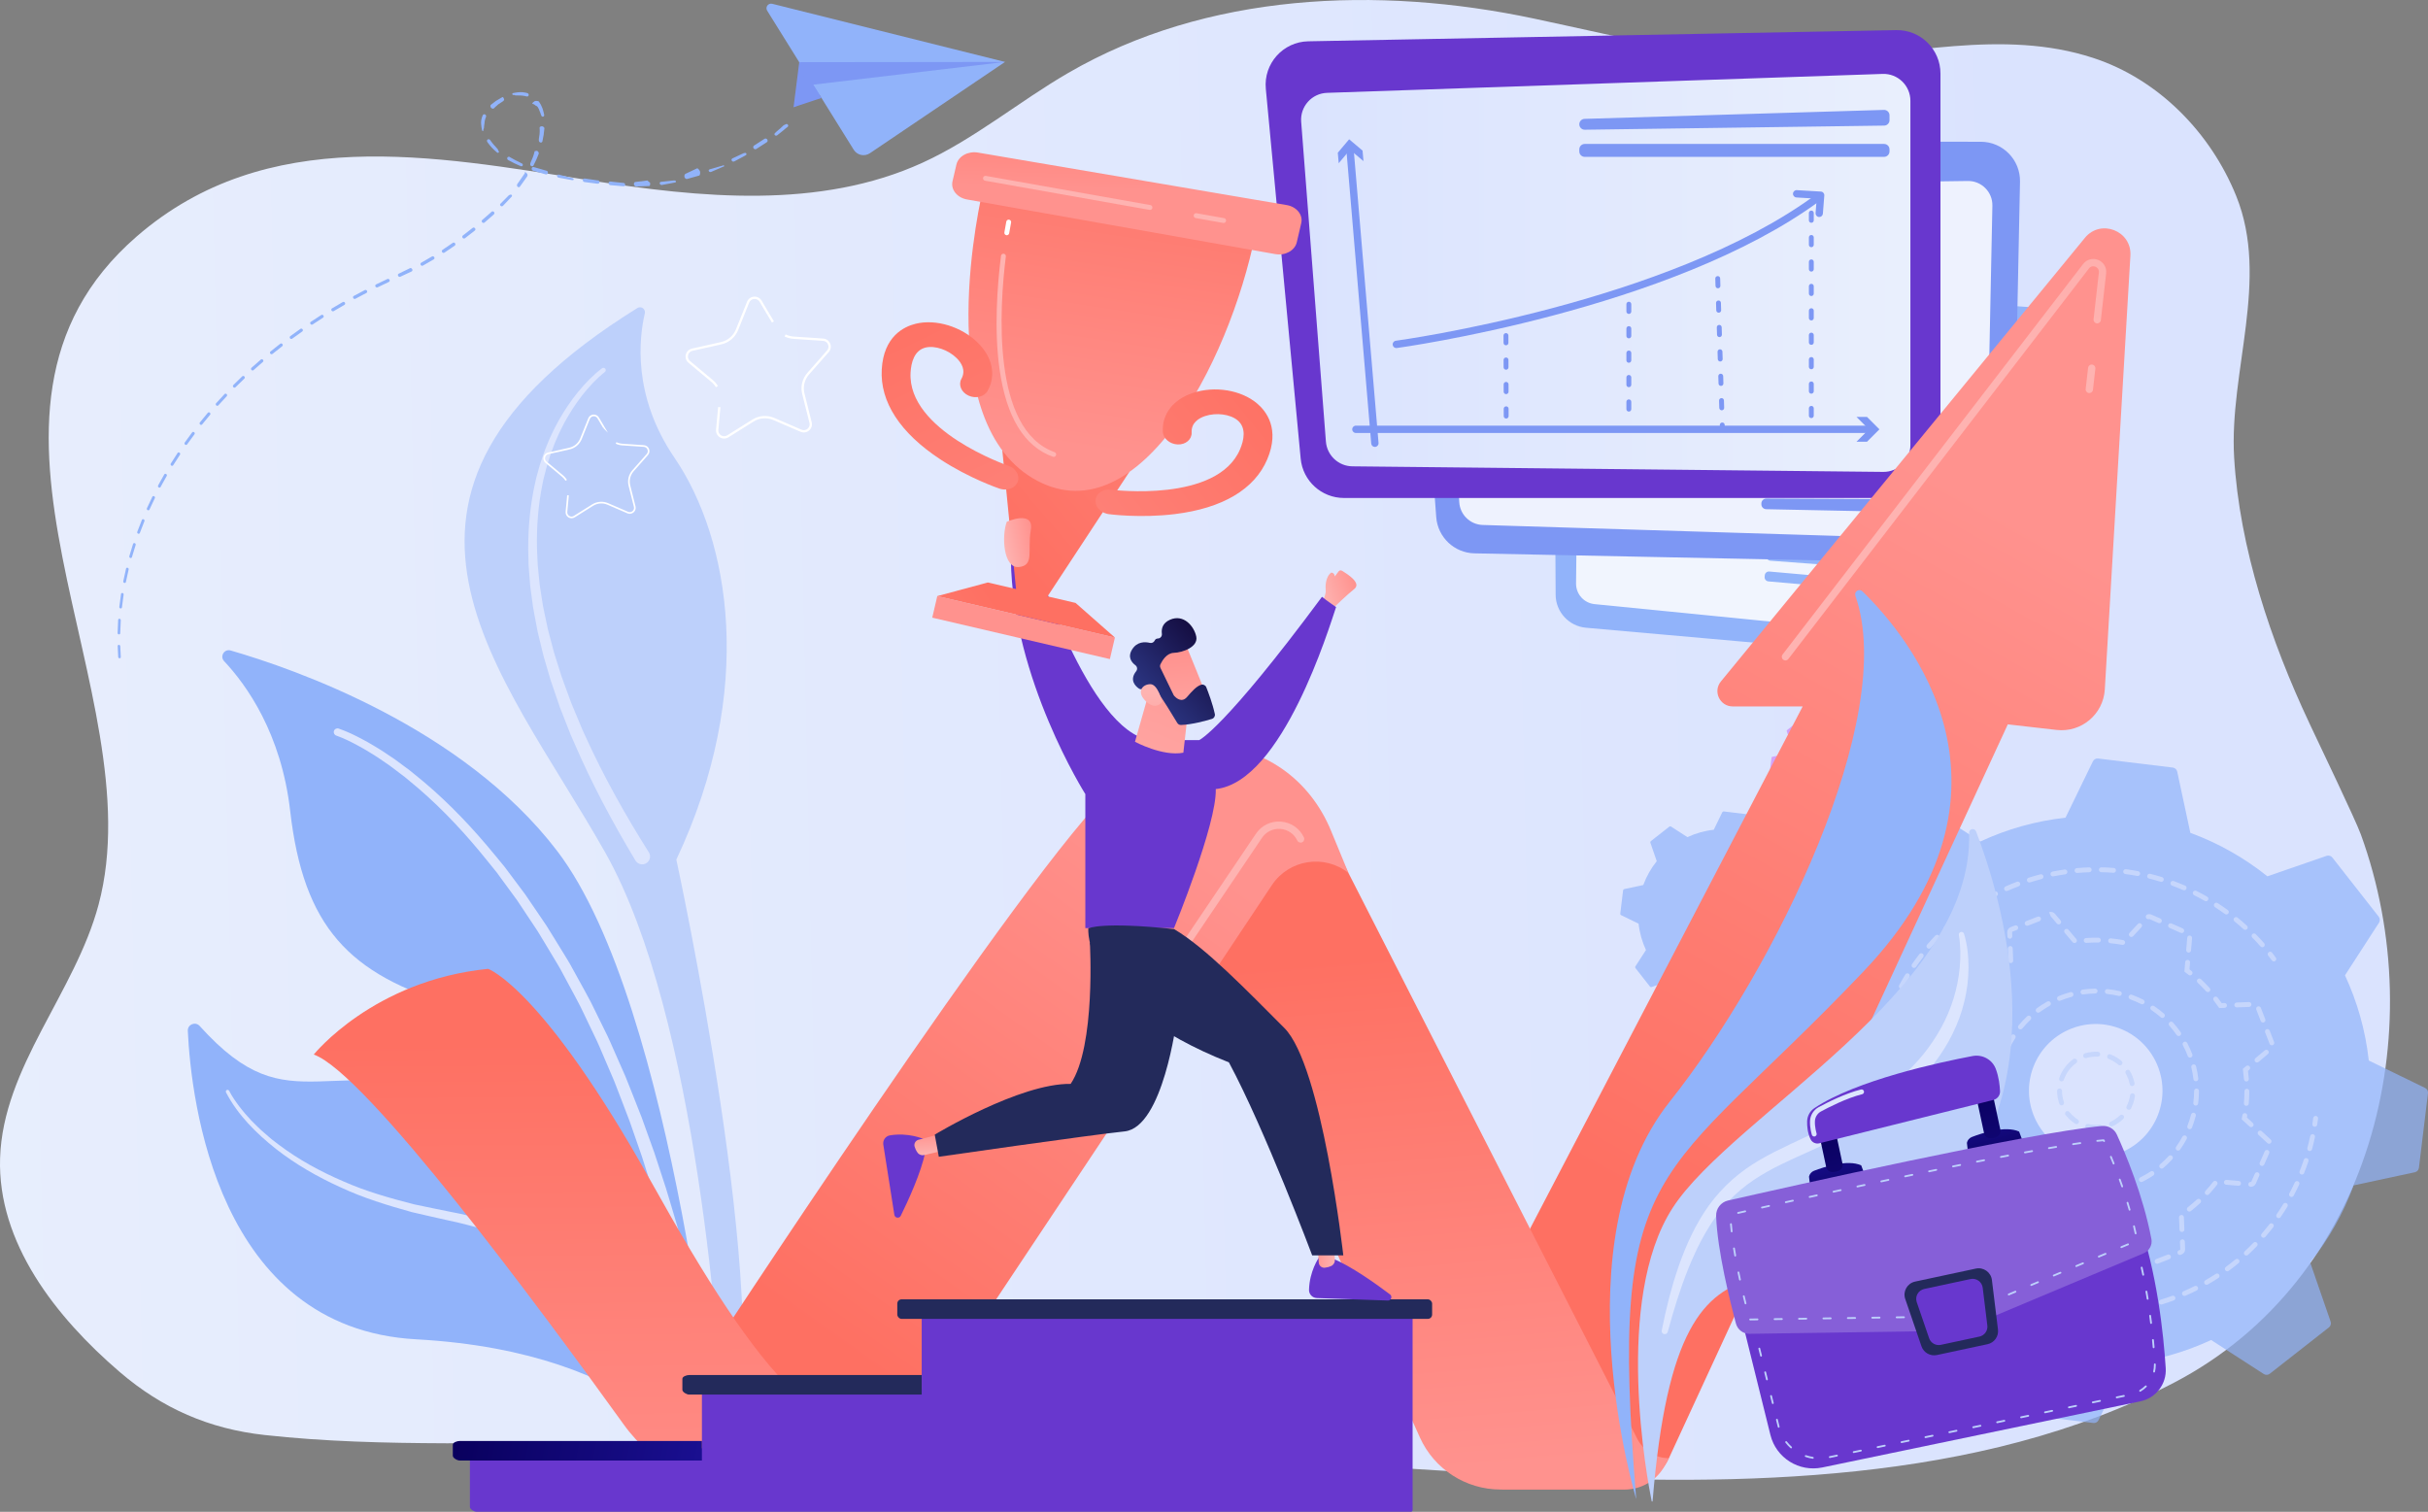<?xml version="1.0" encoding="UTF-8"?>
<svg id="_Шар_2" data-name="Шар 2" xmlns="http://www.w3.org/2000/svg" xmlns:xlink="http://www.w3.org/1999/xlink" viewBox="0 0 2250.26 1401.26">
  <rect x="0" y="0" width="2250.26" height="1401.26" fill="#808080" stroke="none"/>
  <defs>
    <style>
      .cls-1 {
        fill: url(#linear-gradient-12);
      }

      .cls-1, .cls-2, .cls-3, .cls-4, .cls-5, .cls-6, .cls-7, .cls-8, .cls-9, .cls-10, .cls-11, .cls-12, .cls-13, .cls-14, .cls-15, .cls-16, .cls-17, .cls-18, .cls-19, .cls-20, .cls-21, .cls-22, .cls-23, .cls-24, .cls-25, .cls-26, .cls-27, .cls-28, .cls-29, .cls-30, .cls-31, .cls-32, .cls-33, .cls-34, .cls-35, .cls-36, .cls-37, .cls-38, .cls-39, .cls-40, .cls-41, .cls-42 {
        stroke-width: 0px;
      }

      .cls-43 {
        opacity: .7;
      }

      .cls-2 {
        fill: #6837ce;
      }

      .cls-3 {
        fill: url(#linear-gradient-17);
      }

      .cls-4 {
        fill: url(#linear-gradient-19);
      }

      .cls-5 {
        fill: url(#linear-gradient-33);
      }

      .cls-6 {
        fill: url(#linear-gradient);
      }

      .cls-7 {
        fill: url(#linear-gradient-21);
      }

      .cls-8 {
        fill: url(#linear-gradient-6);
      }

      .cls-9 {
        fill: #7d97f4;
      }

      .cls-10 {
        fill: #bdd0fb;
      }

      .cls-11 {
        fill: url(#linear-gradient-15);
      }

      .cls-12 {
        fill: url(#linear-gradient-11);
      }

      .cls-13 {
        fill: #dce5fe;
      }

      .cls-14 {
        fill: url(#linear-gradient-5);
      }

      .cls-15 {
        fill: url(#linear-gradient-31);
      }

      .cls-16 {
        fill: url(#linear-gradient-13);
      }

      .cls-17 {
        fill: url(#linear-gradient-23);
      }

      .cls-18 {
        fill: url(#linear-gradient-25);
      }

      .cls-19 {
        fill: #865fd8;
      }

      .cls-20 {
        fill: #232a5b;
      }

      .cls-21 {
        fill: url(#linear-gradient-16);
      }

      .cls-22 {
        fill: url(#linear-gradient-22);
      }

      .cls-23, .cls-37 {
        fill: #fff;
      }

      .cls-24 {
        fill: url(#linear-gradient-32);
      }

      .cls-25 {
        fill: url(#linear-gradient-20);
      }

      .cls-26 {
        fill: url(#linear-gradient-14);
      }

      .cls-27 {
        fill: url(#linear-gradient-2);
      }

      .cls-28 {
        fill: url(#linear-gradient-7);
      }

      .cls-29 {
        fill: url(#linear-gradient-3);
      }

      .cls-30 {
        fill: url(#linear-gradient-9);
      }

      .cls-31 {
        fill: url(#linear-gradient-27);
      }

      .cls-32 {
        fill: url(#linear-gradient-8);
      }

      .cls-33 {
        fill: url(#linear-gradient-24);
      }

      .cls-34 {
        fill: url(#linear-gradient-26);
      }

      .cls-35 {
        fill: url(#linear-gradient-18);
      }

      .cls-36 {
        fill: url(#linear-gradient-30);
      }

      .cls-37 {
        opacity: .87;
      }

      .cls-38 {
        fill: url(#linear-gradient-29);
      }

      .cls-39 {
        fill: #91b3fa;
      }

      .cls-40 {
        fill: url(#linear-gradient-28);
      }

      .cls-41 {
        fill: url(#linear-gradient-10);
      }

      .cls-42 {
        fill: url(#linear-gradient-4);
      }
    </style>
    <linearGradient id="linear-gradient" x1="1872.85" y1="738.12" x2="-325.57" y2="746.42" gradientTransform="translate(65 -62.62) rotate(-1.07) scale(.98 1.05)" gradientUnits="userSpaceOnUse">
      <stop offset="0" stop-color="#dae3fe"/>
      <stop offset="1" stop-color="#e9effd"/>
    </linearGradient>
    <linearGradient id="linear-gradient-2" x1="1358.98" y1="598.08" x2="1230.57" y2="812.51" gradientTransform="translate(2982.65) rotate(-180) scale(1 -1)" gradientUnits="userSpaceOnUse">
      <stop offset="0" stop-color="#b37cff"/>
      <stop offset="1" stop-color="#f895e7"/>
    </linearGradient>
    <linearGradient id="linear-gradient-3" x1="1205.85" y1="252.95" x2="1770.55" y2="252.95" gradientTransform="matrix(1,0,0,1,0,0)" xlink:href="#linear-gradient"/>
    <linearGradient id="linear-gradient-4" x1="1510.78" y1="1106.72" x2="1862.78" y2="478.72" gradientUnits="userSpaceOnUse">
      <stop offset="0" stop-color="#fe7062"/>
      <stop offset="1" stop-color="#ff928e"/>
    </linearGradient>
    <linearGradient id="linear-gradient-5" x1="1302.1" y1="883.71" x2="1342.1" y2="1363.71" xlink:href="#linear-gradient-4"/>
    <linearGradient id="linear-gradient-6" x1="787.82" y1="1256.08" x2="1115.82" y2="796.08" xlink:href="#linear-gradient-4"/>
    <linearGradient id="linear-gradient-7" x1="569.04" y1="964.78" x2="573.04" y2="1464.78" xlink:href="#linear-gradient-4"/>
    <linearGradient id="linear-gradient-8" x1="1953.15" y1="-313.05" x2="1938.15" y2="323.01" gradientUnits="userSpaceOnUse">
      <stop offset="0" stop-color="#ff928e"/>
      <stop offset="1" stop-color="#feb3b1"/>
    </linearGradient>
    <linearGradient id="linear-gradient-9" x1="1819.31" y1="-316.21" x2="1804.31" y2="319.86" xlink:href="#linear-gradient-8"/>
    <linearGradient id="linear-gradient-10" x1="1142.72" y1="-332.17" x2="1127.72" y2="303.9" xlink:href="#linear-gradient-8"/>
    <linearGradient id="linear-gradient-11" x1="423.26" y1="1321.25" x2="647.81" y2="1367.05" gradientUnits="userSpaceOnUse">
      <stop offset="0" stop-color="#09005d"/>
      <stop offset="1" stop-color="#1a0f91"/>
    </linearGradient>
    <linearGradient id="linear-gradient-12" x1="3453.49" y1="-507.26" x2="3473.17" y2="-507.26" gradientTransform="translate(-2271.25 1186.68) rotate(7.83)" xlink:href="#linear-gradient-8"/>
    <linearGradient id="linear-gradient-13" x1="-2401.44" y1="-6168.15" x2="-2381.76" y2="-6168.15" gradientTransform="translate(-5162.55 3782.64) rotate(86.89)" xlink:href="#linear-gradient-8"/>
    <linearGradient id="linear-gradient-14" x1="-634.38" y1="1286.63" x2="-602.01" y2="1293.23" gradientTransform="translate(476.46 -664.43) rotate(173.31) scale(1 -1)" xlink:href="#linear-gradient-8"/>
    <linearGradient id="linear-gradient-15" x1="3551.49" y1="1020.02" x2="3408.7" y2="1282.37" gradientTransform="translate(-2514.83 -64.58) rotate(-6.43)" xlink:href="#linear-gradient-8"/>
    <linearGradient id="linear-gradient-16" x1="2277.88" y1="5439.23" x2="2214.78" y2="5522.72" gradientTransform="translate(-4227.73 -1946) rotate(-41.65)" xlink:href="#linear-gradient-8"/>
    <linearGradient id="linear-gradient-17" x1="2229.69" y1="5459.37" x2="2305.07" y2="5459.37" gradientTransform="translate(-4227.73 -1946) rotate(-41.65)" gradientUnits="userSpaceOnUse">
      <stop offset="0" stop-color="#2b3582"/>
      <stop offset="1" stop-color="#150e42"/>
    </linearGradient>
    <linearGradient id="linear-gradient-18" x1="2185.46" y1="5505.35" x2="2236.07" y2="5453.42" gradientTransform="translate(-4227.73 -1946) rotate(-41.65)" xlink:href="#linear-gradient-8"/>
    <linearGradient id="linear-gradient-19" x1="226.12" y1="265.9" x2="494.71" y2="-102.01" gradientTransform="translate(768.93 193.78) rotate(13.13)" xlink:href="#linear-gradient-4"/>
    <linearGradient id="linear-gradient-20" x1="1053.1" y1="87.89" x2="1003.1" y2="415.88" xlink:href="#linear-gradient-4"/>
    <linearGradient id="linear-gradient-21" x1="281.4" y1="37.87" x2="271.37" y2="202.05" gradientTransform="translate(685.49 244.75)" xlink:href="#linear-gradient-4"/>
    <linearGradient id="linear-gradient-22" x1="253.06" y1="337.69" x2="46.51" y2="563.27" gradientTransform="translate(768.93 193.78) rotate(13.13)" xlink:href="#linear-gradient-4"/>
    <linearGradient id="linear-gradient-23" x1="1048.74" y1="48.16" x2="1044.74" y2="176.16" xlink:href="#linear-gradient-4"/>
    <linearGradient id="linear-gradient-24" x1="448.36" y1="64.21" x2="173.78" y2="407.78" gradientTransform="translate(768.93 193.78) rotate(13.13)" xlink:href="#linear-gradient-4"/>
    <linearGradient id="linear-gradient-25" x1="8638.25" y1="64.3" x2="8363.67" y2="407.87" gradientTransform="translate(9259.7 2174.49) rotate(-166.87) scale(1 -1)" xlink:href="#linear-gradient-4"/>
    <linearGradient id="linear-gradient-26" x1="1173.75" y1="-584.51" x2="1140.75" y2="-89.46" xlink:href="#linear-gradient-8"/>
    <linearGradient id="linear-gradient-27" x1="1041.04" y1="-593.36" x2="1008.03" y2="-98.31" xlink:href="#linear-gradient-8"/>
    <linearGradient id="linear-gradient-28" x1="1014.42" y1="-595.14" x2="981.42" y2="-100.09" xlink:href="#linear-gradient-8"/>
    <linearGradient id="linear-gradient-29" x1="-377.45" y1="500.15" x2="-349.65" y2="505.83" gradientTransform="translate(580.89) rotate(-180) scale(1 -1)" xlink:href="#linear-gradient-8"/>
    <linearGradient id="linear-gradient-30" x1="3767.27" y1="952.89" x2="3765.06" y2="899.27" gradientTransform="translate(-2174.12 976.26) rotate(-12.09)" xlink:href="#linear-gradient-11"/>
    <linearGradient id="linear-gradient-31" x1="3764.47" y1="872.39" x2="3775.53" y2="1026.05" gradientTransform="translate(-2174.12 976.26) rotate(-12.09)" xlink:href="#linear-gradient-11"/>
    <linearGradient id="linear-gradient-32" x1="3916.65" y1="946.73" x2="3914.44" y2="893.11" gradientTransform="translate(-2174.12 976.26) rotate(-12.09)" xlink:href="#linear-gradient-11"/>
    <linearGradient id="linear-gradient-33" x1="3913.45" y1="861.67" x2="3924.51" y2="1015.34" gradientTransform="translate(-2174.12 976.26) rotate(-12.09)" xlink:href="#linear-gradient-11"/>
  </defs>
  <g id="Illustration">
    <g>
      <path class="cls-6" d="m2140.27,670.2c-35.67-75.75-64.75-162.21-69.69-246.34-4.67-79.61,33.09-164.98,1.95-242.14-23.62-58.52-71.85-108.13-132.37-127.97-84.42-27.68-173.12-2.06-259.03,1.1-88.57,3.25-173.42-19.4-259.4-37.62-145-30.74-303.53-24.03-431.72,50.38-45.78,26.57-86.92,61.23-135.06,83.22-95.3,43.53-205.73,32.58-309.21,16.19-143.95-22.79-298.93-52.13-419.11,52.2-189.09,164.15,17.45,422.27-35.28,619.35C69.49,920.3,2.76,988.88.08,1073.45c-2.48,78.31,51.43,147.18,110.86,198.22,39.36,33.8,82.99,52.77,134.21,58.42,110.34,12.18,226.2,5.54,337.11,8.26,173.75,4.26,347.49,8.51,521.24,12.77,205.57,5.04,411.43,34.33,616.97,12.51,101.76-10.8,203.3-34.47,294.49-82.08,182.57-95.3,240.08-324.13,172.99-508.31-4.85-13.32-37.61-81.61-47.7-103.04Z"/>
      <g class="cls-43">
        <path class="cls-39" d="m1501.67,846.77c-.08.63.25,1.23.82,1.51l16.16,7.86c.94,8.59,3.29,16.83,6.83,24.44l-9.76,15.1c-.34.53-.31,1.22.08,1.71l13.31,16.98c.39.5,1.05.69,1.65.48l17-5.87c6.55,5.25,13.99,9.5,22.1,12.47l3.77,17.57c.13.62.64,1.08,1.27,1.16l21.41,2.6c.63.08,1.23-.25,1.51-.82l7.86-16.16c8.59-.94,16.83-3.29,24.44-6.83l15.1,9.76c.53.34,1.22.31,1.71-.08l16.98-13.31c.5-.39.69-1.05.49-1.65l-5.87-17c5.25-6.55,9.5-13.99,12.47-22.1l17.57-3.77c.62-.13,1.08-.64,1.16-1.27l2.6-21.41c.08-.63-.25-1.23-.82-1.51l-16.16-7.86c-.94-8.59-3.29-16.83-6.83-24.44l9.76-15.1c.34-.53.31-1.22-.08-1.71l-13.31-16.98c-.39-.5-1.05-.69-1.65-.49l-17,5.87c-6.55-5.25-13.99-9.5-22.1-12.47l-3.77-17.57c-.13-.62-.64-1.08-1.27-1.16l-21.41-2.6c-.63-.08-1.23.25-1.51.82l-7.86,16.16c-8.59.94-16.83,3.29-24.44,6.83l-15.1-9.76c-.53-.34-1.22-.31-1.71.08l-16.98,13.31c-.5.39-.69,1.05-.49,1.65l5.87,17c-5.25,6.55-9.5,13.99-12.47,22.1l-17.57,3.77c-.62.13-1.08.64-1.16,1.27l-2.6,21.41Zm77.44-6.19c3.81-9.87,14.89-14.79,24.76-10.98,9.87,3.8,14.79,14.89,10.98,24.76-3.8,9.87-14.89,14.79-24.76,10.98-9.87-3.8-14.79-14.89-10.98-24.76Z"/>
        <path class="cls-27" d="m1640.42,714.07c-.04.35.14.68.46.84l8.98,4.37c.52,4.77,1.83,9.35,3.79,13.58l-5.42,8.39c-.19.29-.17.68.04.95l7.39,9.43c.22.28.58.38.91.27l9.44-3.26c3.64,2.92,7.77,5.28,12.28,6.93l2.09,9.76c.07.34.36.6.7.64l11.89,1.44c.35.04.68-.14.84-.46l4.37-8.98c4.77-.52,9.35-1.83,13.58-3.79l8.39,5.42c.29.19.68.17.95-.04l9.43-7.39c.28-.22.38-.58.27-.91l-3.26-9.44c2.92-3.64,5.28-7.77,6.93-12.28l9.76-2.09c.34-.07.6-.36.64-.7l1.44-11.89c.04-.35-.14-.68-.46-.84l-8.98-4.37c-.52-4.77-1.83-9.35-3.79-13.58l5.42-8.39c.19-.29.17-.68-.04-.95l-7.39-9.43c-.22-.27-.58-.38-.91-.27l-9.44,3.26c-3.64-2.92-7.77-5.28-12.28-6.93l-2.09-9.76c-.07-.34-.36-.6-.7-.64l-11.89-1.44c-.35-.04-.68.14-.84.46l-4.37,8.98c-4.77.52-9.35,1.83-13.58,3.79l-8.39-5.42c-.29-.19-.68-.17-.95.04l-9.43,7.39c-.28.22-.38.58-.27.91l3.26,9.44c-2.92,3.64-5.28,7.77-6.93,12.28l-9.76,2.09c-.34.07-.6.36-.64.7l-1.44,11.89Zm43.01-3.44c2.11-5.48,8.27-8.21,13.75-6.1,5.48,2.11,8.21,8.27,6.1,13.75-2.11,5.48-8.27,8.21-13.75,6.1-5.48-2.11-8.21-8.27-6.1-13.75Z"/>
        <g>
          <path class="cls-39" d="m1634.38,1008.77c-.25,2.02.82,3.98,2.65,4.87l52.21,25.4c3.05,27.75,10.63,54.36,22.05,78.96l-31.54,48.78c-1.11,1.71-1,3.93.25,5.54l42.98,54.85c1.26,1.6,3.39,2.23,5.32,1.57l54.91-18.97c21.16,16.97,45.19,30.7,71.4,40.29l12.18,56.76c.43,1.99,2.07,3.49,4.09,3.74l69.18,8.39c2.02.25,3.98-.82,4.87-2.65l25.39-52.21c27.75-3.05,54.36-10.63,78.96-22.06l48.78,31.54c1.71,1.11,3.93,1,5.54-.25l54.85-42.98c1.6-1.26,2.23-3.39,1.57-5.32l-18.97-54.91c16.97-21.16,30.7-45.19,40.29-71.4l56.76-12.18c1.99-.43,3.49-2.07,3.74-4.09l8.39-69.18c.24-2.02-.82-3.98-2.65-4.87l-52.21-25.4c-3.05-27.75-10.63-54.36-22.06-78.97l31.54-48.78c1.11-1.71,1-3.93-.25-5.54l-42.98-54.85c-1.26-1.6-3.39-2.23-5.31-1.57l-54.91,18.97c-21.16-16.97-45.19-30.7-71.4-40.29l-12.18-56.76c-.43-1.99-2.07-3.49-4.09-3.74l-69.18-8.39c-2.02-.24-3.98.82-4.87,2.65l-25.39,52.21c-27.75,3.05-54.36,10.63-78.97,22.06l-48.78-31.54c-1.71-1.11-3.93-1-5.54.25l-54.85,42.98c-1.6,1.26-2.23,3.39-1.57,5.32l18.97,54.91c-16.97,21.16-30.7,45.19-40.29,71.4l-56.76,12.18c-1.99.43-3.49,2.07-3.74,4.09l-8.39,69.18Zm250.19-20.01c12.29-31.88,48.1-47.77,79.99-35.48,31.88,12.29,47.77,48.1,35.48,79.99-12.29,31.89-48.1,47.77-79.99,35.48-31.88-12.29-47.77-48.1-35.48-79.99Z"/>
          <g>
            <path class="cls-10" d="m1984.66,1176.83c-1.44,0-2.8-.63-3.73-1.73l-3.12-3.69c-.81-.95-.69-2.38.27-3.19.95-.81,2.38-.69,3.19.27l3.12,3.69c.1.11.22.13.27.13l3.15-1.2c1.17-.45,2.48.13,2.93,1.29.45,1.16-.13,2.48-1.29,2.93l-3.02,1.17c-.56.22-1.16.33-1.77.33Zm-91.1-2.07c-.68,0-1.35-.14-1.97-.42l-5.38-2.37c-1.14-.5-1.66-1.84-1.16-2.98.51-1.14,1.84-1.66,2.98-1.16l5.38,2.37c.2.03.31.02.4-.08l1.49-1.61c.85-.92,2.28-.97,3.2-.12.92.85.97,2.28.12,3.2l-1.49,1.6c-.92.99-2.23,1.56-3.58,1.56Zm105.62-3.37c-.91,0-1.76-.55-2.11-1.45-.45-1.16.13-2.48,1.29-2.93l10.55-4.09c1.16-.46,2.48.12,2.93,1.29.45,1.16-.13,2.48-1.29,2.93l-10.55,4.09c-.27.1-.54.15-.82.15Zm-122.42-3.79c-.31,0-.62-.06-.91-.19l-10.35-4.57c-1.14-.5-1.66-1.84-1.16-2.98.51-1.14,1.84-1.66,2.99-1.16l10.35,4.57c1.14.5,1.66,1.84,1.16,2.98-.37.85-1.2,1.35-2.07,1.35Zm27.9-3.58c-.55,0-1.1-.2-1.54-.6-.92-.85-.97-2.28-.12-3.2l7.69-8.3c.85-.92,2.28-.97,3.2-.12.92.85.97,2.28.12,3.2l-7.69,8.3c-.45.48-1.05.72-1.66.72Zm67.57-.45c-.64,0-1.28-.27-1.73-.8l-7.31-8.64c-.81-.95-.69-2.38.27-3.19.95-.81,2.38-.69,3.19.27l7.31,8.64c.81.95.69,2.38-.27,3.19-.43.36-.94.53-1.46.53Zm48.05-.36c-.91,0-1.76-.55-2.11-1.45-.45-1.17.13-2.48,1.29-2.93l.96-.37c.14-.05.23-.18.23-.33l-.27-7.05c-.05-1.25.93-2.3,2.18-2.35,1.28-.1,2.3.93,2.35,2.18l.27,7.03c0,2.21-1.22,4-3.11,4.73l-.97.38c-.27.1-.54.15-.82.15Zm-164.05-5.22c-.73,0-1.43-.35-1.83-1.03-.45-.76-.69-1.62-.69-2.5l.02-.42.8-9.64c.1-1.25,1.2-2.2,2.44-2.07,1.25.1,2.17,1.2,2.07,2.44l-.81,9.65c.64,1.07.31,2.57-.76,3.21-.39.23-.83.35-1.25.35Zm87.68-5.06c-1.24,0-2.25-1-2.26-2.24-.01-1.25.99-2.27,2.24-2.29,3.68-.04,7.42-.22,11.12-.55,1.28-.1,2.35.81,2.46,2.05.11,1.24-.81,2.35-2.05,2.46-3.82.34-7.68.54-11.48.57h-.02Zm-11.31-.36c-.06,0-.11,0-.17,0-3.83-.28-7.68-.72-11.43-1.3-1.24-.19-2.08-1.35-1.89-2.59s1.34-2.08,2.58-1.89c3.63.57,7.35.99,11.06,1.26,1.25.09,2.18,1.18,2.09,2.42-.09,1.19-1.08,2.1-2.26,2.1Zm89.61-10.63c-1.21,0-2.21-.96-2.26-2.18l-.43-11.31c-.05-1.25.93-2.3,2.18-2.35,1.28-.08,2.3.93,2.35,2.18l.43,11.31c.05,1.25-.93,2.3-2.18,2.35-.03,0-.06,0-.09,0Zm-164.49-6.38c-.06,0-.13,0-.19,0-1.25-.1-2.17-1.2-2.07-2.44l.82-9.77c-.44-.77-.41-1.76.16-2.5.76-.99,2.18-1.18,3.17-.42l1.26.95v1.32l-.9,10.8c-.1,1.18-1.09,2.08-2.25,2.08Zm171.34-12.52c-.67,0-1.33-.3-1.78-.87-.77-.98-.6-2.4.38-3.18,2.89-2.27,5.74-4.7,8.47-7.22.92-.85,2.35-.79,3.2.13.85.92.79,2.35-.13,3.2-2.82,2.6-5.76,5.11-8.75,7.46-.41.33-.91.48-1.4.48Zm-179.55-5.77c-.54,0-1.08-.19-1.51-.58-2.84-2.55-5.61-5.24-8.24-8.02-.86-.91-.82-2.34.09-3.2.91-.86,2.34-.82,3.2.09,2.54,2.68,5.23,5.29,7.98,7.76.93.83,1.01,2.26.17,3.2-.45.5-1.07.75-1.69.75Zm196.14-9.59c-.55,0-1.09-.2-1.53-.59-.92-.85-.98-2.28-.14-3.2,2.5-2.73,4.91-5.59,7.18-8.5.77-.99,2.19-1.17,3.18-.4.99.77,1.16,2.19.4,3.18-2.34,3.01-4.84,5.97-7.42,8.78-.45.49-1.06.73-1.67.73Zm-102.18-2.4c-.9,0-1.8-.01-2.7-.04-1.25-.04-2.23-1.08-2.2-2.33.03-1.25.97-2.25,2.33-2.2,3.67.11,7.38-.02,11.03-.36,1.26-.16,2.35.8,2.47,2.04.12,1.24-.8,2.35-2.04,2.46-2.94.28-5.92.42-8.88.42Zm-13.89-1.06c-.11,0-.23,0-.35-.03-3.8-.58-7.61-1.41-11.32-2.46-1.2-.34-1.9-1.59-1.56-2.79.34-1.2,1.59-1.9,2.79-1.56,3.53,1,7.16,1.78,10.78,2.34,1.24.19,2.08,1.35,1.89,2.58-.17,1.12-1.14,1.92-2.23,1.92Zm33.73-1.1c-1.04,0-1.97-.72-2.21-1.77-.27-1.22.5-2.43,1.72-2.7,3.58-.79,7.15-1.81,10.61-3.03,1.18-.41,2.47.21,2.89,1.38.42,1.18-.2,2.47-1.38,2.89-3.63,1.28-7.38,2.35-11.14,3.18-.16.04-.33.05-.49.05Zm-129.34-2.27c-.66,0-1.32-.29-1.76-.85-2.03-2.53-4.01-5.17-5.88-7.85-.89-.28-1.56-1.09-1.59-2.08-.05-1.25.92-2.3,2.17-2.35l1.82-.07.71,1.03c1.99,2.9,4.1,5.76,6.3,8.48.78.97.63,2.4-.35,3.18-.42.34-.92.5-1.42.5Zm252.21-.82l-.42-.02c-1.24-.12-2.16-1.23-2.03-2.47.12-1.23,1.16-2.13,2.43-2.04.19-.01.3-.09.36-.21l3.26-7.4c.51-1.14,1.84-1.66,2.98-1.16,1.14.5,1.66,1.84,1.16,2.98l-3.26,7.4c-.78,1.77-2.53,2.91-4.46,2.91Zm-11.48-.95c-.06,0-.13,0-.19,0l-11.28-.94c-1.25-.1-2.17-1.2-2.07-2.44.1-1.25,1.19-2.19,2.44-2.07l11.28.94c1.25.1,2.17,1.2,2.07,2.44-.1,1.18-1.09,2.08-2.25,2.08Zm-166.85-1c-.29,0-.59-.06-.87-.17-.53-.22-1.06-.45-1.59-.69-3.01-1.33-5.97-2.82-8.8-4.44-1.09-.62-1.46-2-.84-3.09.62-1.09,2-1.47,3.09-.84,2.7,1.54,5.52,2.96,8.39,4.23.5.22,1.01.44,1.51.65,1.15.48,1.7,1.81,1.21,2.96-.36.87-1.2,1.39-2.09,1.39Zm76.75-2.47c-.83,0-1.63-.46-2.03-1.26-.56-1.12-.1-2.48,1.02-3.03,3.28-1.63,6.5-3.48,9.56-5.5,1.04-.68,2.45-.4,3.14.64.69,1.04.4,2.45-.64,3.14-3.21,2.12-6.59,4.06-10.04,5.78-.32.16-.67.24-1,.24Zm-180.22-2.5c-1.21,0-2.21-.96-2.26-2.18-.05-1.25.93-2.3,2.18-2.35l11.31-.43c1.3-.1,2.3.93,2.35,2.18.05,1.25-.93,2.3-2.18,2.35l-11.31.43s-.06,0-.09,0Zm-10.96-.85c-.71,0-1.4-.34-1.84-.97-.2-.3-.37-.62-.5-.96l-3.88-10.02c-.45-1.16.13-2.48,1.29-2.93,1.16-.45,2.48.13,2.93,1.29l3.88,10.01c.7,1.03.45,2.47-.59,3.17-.4.27-.85.4-1.29.4Zm94.82-5.37c-.47,0-.95-.15-1.35-.45-3.09-2.31-6.07-4.83-8.84-7.5-.9-.87-.93-2.3-.06-3.2.87-.9,2.3-.93,3.2-.06,2.64,2.54,5.47,4.94,8.41,7.14,1,.75,1.21,2.17.46,3.17-.44.59-1.13.91-1.82.91Zm115.2-3.71c-.64,0-1.28-.27-1.72-.8-.81-.95-.7-2.38.25-3.19,2.79-2.38,5.46-4.96,7.94-7.66.84-.92,2.27-.99,3.2-.14.92.84.99,2.28.14,3.2-2.6,2.84-5.41,5.55-8.34,8.05-.43.36-.95.54-1.47.54Zm92.97-2.45c-.3,0-.62-.06-.91-.19-1.14-.5-1.66-1.84-1.16-2.98l4.57-10.36c.51-1.14,1.84-1.66,2.99-1.16,1.14.5,1.66,1.84,1.16,2.98l-4.57,10.36c-.37.85-1.2,1.35-2.07,1.35Zm-224.45-9.48c-.66,0-1.31-.29-1.76-.84-1.33-1.63-2.61-3.32-3.81-5.02-.72-1.02-.48-2.43.54-3.15,1.02-.72,2.43-.48,3.15.55,1.14,1.62,2.36,3.22,3.62,4.77.79.97.64,2.4-.33,3.19-.42.34-.93.51-1.43.51Zm-86.75-.04c-.91,0-1.76-.55-2.11-1.45l-4.09-10.55c-.45-1.16.13-2.48,1.29-2.93,1.16-.45,2.48.13,2.93,1.29l4.09,10.55c.45,1.16-.13,2.48-1.29,2.93-.27.1-.55.15-.82.15Zm233.47-4.7c-.45,0-.91-.13-1.31-.42-1.02-.72-1.26-2.14-.54-3.16,2.12-2.98,4.07-6.13,5.82-9.37.59-1.1,1.97-1.51,3.07-.92,1.1.59,1.51,1.97.92,3.07-1.83,3.4-3.89,6.71-6.11,9.84-.44.62-1.14.95-1.85.95Zm84.28-6.37c-.55,0-1.1-.2-1.54-.6l-8.3-7.69c-.92-.85-.97-2.28-.12-3.2.85-.92,2.28-.97,3.2-.12l8.3,7.69c.92.85.97,2.28.12,3.2-.45.48-1.05.73-1.66.73Zm-320.39-9.03c-.64,0-1.28-.27-1.73-.8-.81-.95-.69-2.38.27-3.19l8.64-7.31c.96-.8,2.38-.69,3.19.27.81.95.69,2.38-.27,3.19l-8.64,7.31c-.43.36-.94.53-1.46.53Zm246.83-4.46c-.27,0-.55-.05-.83-.16-1.16-.46-1.74-1.77-1.28-2.93,1.34-3.42,2.48-6.95,3.39-10.5.31-1.21,1.54-1.95,2.76-1.63,1.21.31,1.94,1.55,1.63,2.76-.96,3.72-2.16,7.43-3.56,11.02-.35.89-1.2,1.44-2.11,1.44Zm56.96-1.9c-.55,0-1.1-.2-1.54-.6l-7.25-6.72.23-1.23c.16-.87.31-1.73.46-2.6.21-1.23,1.36-2.06,2.61-1.86,1.23.21,2.06,1.37,1.86,2.61-.08.48-.16.97-.25,1.45l5.42,5.03c.92.85.97,2.28.12,3.2-.45.48-1.05.73-1.66.73Zm-286.51-8.26c-.64,0-1.28-.27-1.73-.8-.81-.95-.69-2.38.27-3.19l3.64-3.08c-.18-1.37-.34-2.74-.48-4.11-.13-1.24.78-2.35,2.02-2.48,1.23-.12,2.36.78,2.48,2.02.18,1.73.39,3.46.63,5.18l.17,1.24-5.54,4.69c-.43.36-.94.53-1.46.53Zm282.06-11.48c-.06,0-.13,0-.19,0-1.25-.1-2.17-1.2-2.07-2.44.31-3.68.47-7.42.48-11.12,0-1.25,1.02-2.26,2.26-2.26h0c1.25,0,2.26,1.02,2.26,2.27,0,3.82-.18,7.69-.5,11.49-.1,1.18-1.09,2.07-2.25,2.07Zm-46.89-.23c-.1,0-.19,0-.29-.02-1.24-.16-2.12-1.3-1.96-2.54.47-3.64.71-7.34.73-11.01,0-1.25,1.02-2.25,2.26-2.25h0c1.25,0,2.26,1.02,2.25,2.27-.02,3.85-.28,7.74-.77,11.56-.15,1.14-1.12,1.97-2.24,1.97Zm-231.92-8.73c-1.23,0-2.24-.98-2.26-2.22-.02-.97-.03-1.95-.03-2.92,0-2.84.09-5.73.26-8.57.08-1.25,1.17-2.19,2.4-2.12,1.25.08,2.2,1.15,2.12,2.4-.17,2.75-.25,5.54-.25,8.3,0,.94,0,1.89.03,2.83.03,1.25-.97,2.28-2.22,2.31h-.05Zm278.86-13.64c-1.17,0-2.16-.9-2.25-2.08-.22-2.77-.53-5.58-.92-8.35l-.17-1.24,3.08-2.6c.95-.8,2.38-.69,3.19.27.81.95.69,2.38-.27,3.19l-1.17.99c.32,2.45.59,4.93.78,7.38.1,1.25-.83,2.34-2.08,2.44-.06,0-.12,0-.18,0Zm-46.84-.2c-1.13,0-2.11-.84-2.24-2-.43-3.63-1.1-7.29-1.97-10.85-.3-1.21.44-2.44,1.66-2.74,1.21-.31,2.44.44,2.74,1.66.92,3.74,1.62,7.58,2.07,11.4.15,1.24-.74,2.37-1.98,2.52-.09.01-.18.02-.27.02Zm-181.97-7.69c-.15,0-.3-.02-.46-.05-1.22-.25-2.01-1.45-1.76-2.67.78-3.77,1.8-7.53,3.03-11.18.4-1.18,1.68-1.82,2.87-1.42,1.18.4,1.82,1.68,1.42,2.87-1.18,3.48-2.15,7.06-2.89,10.65-.22,1.07-1.16,1.81-2.21,1.81Zm-48.66-1.04c-.11,0-.22,0-.32-.02-1.24-.18-2.1-1.32-1.92-2.56.22-1.57.48-3.13.75-4.69l-3.05-2.83c-.92-.85-.97-2.28-.12-3.2.85-.92,2.28-.97,3.2-.12l4.88,4.52-.23,1.23c-.36,1.91-.67,3.82-.95,5.73-.16,1.13-1.13,1.94-2.24,1.94Zm287.31-8.66c-.64,0-1.28-.27-1.73-.8-.81-.95-.69-2.38.27-3.19l8.64-7.31c.96-.81,2.38-.69,3.19.27.81.95.69,2.38-.27,3.19l-8.64,7.31c-.43.36-.94.53-1.46.53Zm-62.06-4.53c-.91,0-1.77-.55-2.12-1.46-1.31-3.43-2.83-6.82-4.54-10.06-.58-1.11-.16-2.47.95-3.06,1.11-.58,2.48-.16,3.06.95,1.79,3.4,3.4,6.96,4.77,10.56.44,1.17-.14,2.48-1.31,2.92-.27.1-.54.15-.8.15Zm-236.56-4.01c-.55,0-1.1-.2-1.54-.6l-8.3-7.69c-.92-.85-.97-2.28-.12-3.2.85-.92,2.28-.97,3.2-.12l8.3,7.69c.92.85.97,2.28.12,3.2-.45.48-1.05.73-1.66.73Zm67.19-3.15c-.33,0-.66-.07-.98-.22-1.13-.54-1.6-1.89-1.06-3.02,1.67-3.48,3.56-6.89,5.63-10.12.67-1.05,2.07-1.36,3.13-.69,1.05.67,1.36,2.07.69,3.13-1.97,3.08-3.78,6.32-5.36,9.64-.39.81-1.2,1.29-2.04,1.29Zm245.16-4.24c-.91,0-1.76-.55-2.11-1.45l-4.09-10.55c-.45-1.16.13-2.48,1.29-2.93,1.16-.45,2.48.12,2.93,1.29l4.09,10.55c.45,1.16-.13,2.48-1.29,2.93-.27.1-.55.15-.82.15Zm-86.32-8.57c-.72,0-1.42-.34-1.86-.97-2.09-3.01-4.39-5.92-6.84-8.66-.83-.93-.75-2.36.18-3.2.93-.83,2.36-.75,3.2.18,2.57,2.87,4.99,5.93,7.19,9.09.71,1.03.46,2.44-.57,3.15-.39.27-.84.4-1.29.4Zm-236.01-1.19c-.3,0-.62-.06-.91-.19-1.14-.5-1.66-1.84-1.16-2.98l4.57-10.36c.51-1.14,1.84-1.66,2.99-1.16,1.14.5,1.66,1.84,1.16,2.98l-4.57,10.36c-.37.85-1.2,1.35-2.07,1.35Zm89.34-5.01c-.51,0-1.02-.17-1.44-.52-.96-.8-1.1-2.22-.3-3.19,2.47-2.97,5.14-5.82,7.94-8.45.91-.86,2.34-.82,3.2.1.86.91.81,2.34-.1,3.2-2.67,2.51-5.21,5.21-7.55,8.04-.45.54-1.09.82-1.74.82Zm224.8-6.32c-.91,0-1.76-.55-2.11-1.45l-4.09-10.55c-.45-1.16.13-2.48,1.29-2.93,1.16-.45,2.48.12,2.93,1.29l4.09,10.55c.45,1.16-.13,2.48-1.29,2.93-.27.1-.55.15-.82.15Zm-93.2-4.29c-.53,0-1.06-.18-1.49-.56-2.76-2.41-5.71-4.67-8.75-6.72-1.04-.7-1.31-2.1-.61-3.14.7-1.04,2.11-1.31,3.14-.61,3.2,2.16,6.29,4.53,9.2,7.06.94.82,1.04,2.25.22,3.19-.45.51-1.08.78-1.71.78Zm-115.15-4.86c-.7,0-1.39-.32-1.83-.93-.74-1.01-.52-2.42.49-3.16,3.11-2.27,6.39-4.37,9.75-6.25,1.09-.61,2.47-.22,3.08.87.61,1.09.22,2.47-.87,3.08-3.21,1.79-6.33,3.79-9.29,5.96-.4.29-.87.44-1.33.44Zm-96.66-.23c-.3,0-.62-.06-.91-.19-1.14-.5-1.66-1.84-1.16-2.98l4.57-10.36c.78-1.77,2.53-2.91,4.46-2.91l.42.02,3.2.27c1.25.1,2.17,1.2,2.07,2.44-.1,1.25-1.19,2.2-2.44,2.07l-3.21-.27c-.14,0-.3.08-.35.21l-4.57,10.36c-.37.85-1.2,1.35-2.07,1.35Zm264.41-4.06l-.71-1.03c-1.38-2.01-2.84-4.03-4.33-5.98-.76-.99-.57-2.41.42-3.17.99-.76,2.42-.57,3.17.42,1.29,1.69,2.55,3.41,3.76,5.15l2.56-.1c1.23-.11,2.3.93,2.35,2.18.05,1.25-.93,2.3-2.18,2.35l-5.05.19Zm16.28-.62c-1.21,0-2.21-.96-2.26-2.18-.05-1.25.93-2.3,2.18-2.35l11.31-.43c1.31-.11,2.3.93,2.35,2.17.05,1.25-.93,2.3-2.18,2.35l-11.31.43s-.06,0-.09,0Zm-87.61-2.85c-.35,0-.7-.08-1.03-.25-1.49-.76-3.01-1.48-4.57-2.17-1.83-.8-3.7-1.56-5.55-2.23-1.17-.43-1.78-1.73-1.35-2.9.43-1.18,1.73-1.77,2.9-1.35,1.94.71,3.9,1.5,5.82,2.34,1.63.72,3.23,1.48,4.8,2.28,1.11.57,1.55,1.93.99,3.04-.4.78-1.19,1.24-2.02,1.24Zm-160.13-2.22c-.06,0-.13,0-.19,0l-11.28-.94c-1.25-.1-2.17-1.2-2.07-2.44.1-1.25,1.2-2.2,2.44-2.07l11.28.94c1.25.1,2.17,1.2,2.07,2.44-.1,1.18-1.09,2.08-2.25,2.08Zm83.42-1.02c-.89,0-1.74-.53-2.1-1.41-.47-1.16.09-2.48,1.24-2.95,3.57-1.45,7.26-2.7,10.98-3.71,1.21-.34,2.45.39,2.78,1.59.33,1.21-.39,2.45-1.59,2.78-3.54.96-7.06,2.15-10.45,3.53-.28.11-.57.17-.85.17Zm-74.17-2.67c-.5,0-1.01-.17-1.43-.51-.97-.79-1.12-2.21-.33-3.19,2.41-2.96,4.98-5.86,7.62-8.61.87-.9,2.3-.93,3.2-.06.9.87.93,2.3.06,3.2-2.56,2.67-5.05,5.47-7.38,8.33-.45.55-1.1.83-1.76.83Zm129.68-1.82c-.17,0-.34-.02-.51-.06-3.57-.83-7.23-1.44-10.88-1.82-1.24-.13-2.15-1.24-2.02-2.49.13-1.24,1.22-2.12,2.49-2.02,3.83.4,7.67,1.04,11.43,1.91,1.22.28,1.98,1.5,1.69,2.72-.24,1.05-1.17,1.75-2.2,1.75Zm-33.73-1.42c-1.11,0-2.07-.81-2.24-1.94-.18-1.24.68-2.39,1.92-2.56,3.82-.55,7.71-.86,11.55-.94,1.22.02,2.28.97,2.31,2.22.02,1.25-.97,2.28-2.22,2.31-3.65.07-7.35.37-10.99.9-.11.02-.22.02-.32.02Zm115.78-2.2c-.62,0-1.23-.25-1.68-.74-2.48-2.74-5.1-5.41-7.79-7.94-.91-.86-.96-2.29-.1-3.2.86-.91,2.29-.95,3.2-.1,2.78,2.61,5.49,5.38,8.05,8.2.84.93.77,2.36-.16,3.2-.43.39-.98.59-1.52.59Zm-196.06-10.86c-.63,0-1.25-.26-1.7-.77-.83-.94-.74-2.37.2-3.19,2.86-2.53,5.87-4.97,8.92-7.25,1-.75,2.42-.54,3.17.46.75,1,.54,2.42-.46,3.17-2.96,2.21-5.86,4.58-8.64,7.02-.43.38-.96.57-1.5.57Zm179.58-4.62c-.5,0-.99-.16-1.41-.49-.95-.76-1.91-1.5-2.88-2.23l-1-.75.74-8.83c.1-1.25,1.19-2.2,2.44-2.07,1.25.1,2.17,1.2,2.07,2.44l-.53,6.34c.67.51,1.33,1.03,1.98,1.55.98.78,1.14,2.2.36,3.18-.45.56-1.11.85-1.77.85Zm-166.22-11.37c-1.21,0-2.21-.96-2.26-2.18l-.43-11.31c-.05-1.25.93-2.3,2.18-2.35,1.3-.07,2.3.93,2.35,2.18l.43,11.31c.05,1.25-.93,2.3-2.18,2.35-.03,0-.06,0-.09,0Zm164.86-9.76c-.06,0-.13,0-.19,0-1.25-.1-2.17-1.2-2.07-2.44l.94-11.28c.1-1.25,1.19-2.22,2.44-2.07,1.25.1,2.17,1.2,2.07,2.44l-.94,11.28c-.1,1.18-1.09,2.08-2.25,2.08Zm-61.12-7.13c-.13,0-.27-.01-.4-.04-3.62-.65-7.33-1.16-11.03-1.52-1.24-.12-2.16-1.23-2.03-2.47.12-1.24,1.21-2.16,2.47-2.03,3.81.37,7.64.9,11.39,1.57,1.23.22,2.05,1.4,1.83,2.63-.2,1.09-1.15,1.86-2.23,1.86Zm-44.67-1.7c-.64,0-1.28-.27-1.73-.8l-7.31-8.64c-.81-.95-.69-2.38.27-3.19.96-.81,2.38-.69,3.19.27l7.31,8.64c.81.95.69,2.38-.27,3.19-.43.36-.94.53-1.46.53Zm10.85-.16c-1.18,0-2.18-.92-2.26-2.11-.08-1.25.86-2.33,2.11-2.41,3.83-.25,7.68-.35,11.49-.31,1.25.02,2.25,1.04,2.23,2.29-.02,1.24-1.03,2.23-2.26,2.23h-.03c-3.68-.06-7.42.05-11.13.3-.05,0-.1,0-.15,0Zm-70.78-3.86c-1.21,0-2.21-.96-2.26-2.18l-.14-3.8c0-2.19,1.25-4.01,3.11-4.74l3.98-1.54c1.16-.45,2.48.12,2.93,1.29.45,1.16-.13,2.48-1.29,2.93l-3.98,1.54c-.14.05-.23.19-.23.33l.15,3.82c.05,1.25-.93,2.3-2.18,2.35-.03,0-.06,0-.09,0Zm112.62-1.6c-.55,0-1.1-.2-1.54-.6-.92-.85-.97-2.28-.12-3.2l7.69-8.3c.85-.92,2.28-.97,3.2-.12.92.85.97,2.28.12,3.2l-7.69,8.3c-.45.48-1.05.73-1.66.73Zm46.7-3.64c-.3,0-.62-.06-.91-.19l-10.35-4.57c-1.14-.5-1.66-1.84-1.16-2.98.51-1.14,1.84-1.66,2.98-1.16l10.35,4.57c1.14.5,1.66,1.84,1.16,2.98-.37.85-1.2,1.35-2.07,1.35Zm-143.26-6.74c-.91,0-1.76-.55-2.11-1.45-.45-1.16.13-2.48,1.29-2.93l10.55-4.09c1.16-.45,2.48.12,2.93,1.29.45,1.16-.13,2.48-1.29,2.93l-10.55,4.09c-.27.1-.54.15-.82.15Zm29.26-1.28c-.64,0-1.28-.27-1.73-.8l-5.21-6.16c-.1-.12-.22-.13-.27-.13l-1.78-4.19c1.9-.74,4.18-.17,5.5,1.4l5.21,6.16c.81.95.69,2.38-.27,3.19-.43.36-.94.53-1.46.53Zm93.29-1.12c-.31,0-.62-.06-.91-.19l-8.34-3.68c-1.13.51-2.63,0-3.14-1.14-.51-1.14-.15-2.48.99-2.99,1.26-.56,2.71-.57,3.98-.02l8.34,3.68c1.14.5,1.66,1.84,1.16,2.98-.37.85-1.2,1.35-2.07,1.35Z"/>
            <path class="cls-10" d="m1942.71,1047.22c-2.81,0-5.62-.33-8.34-.97-1.22-.29-1.97-1.51-1.68-2.72.29-1.22,1.51-1.98,2.72-1.68,3.41.81,6.99,1.05,10.49.69,1.26-.12,2.35.78,2.48,2.02.12,1.24-.78,2.35-2.02,2.48-1.21.12-2.43.18-3.65.18Zm14.29-3.14c-.86,0-1.67-.49-2.06-1.32-.52-1.13-.03-2.48,1.11-3,3.21-1.48,6.12-3.48,8.67-5.94.9-.87,2.33-.84,3.2.06.87.9.84,2.33-.06,3.2-2.91,2.81-6.25,5.09-9.91,6.79-.31.14-.63.21-.95.21Zm-32.48-2.16c-.42,0-.84-.11-1.21-.36-.97-.62-1.92-1.29-2.84-2.01-2.27-1.77-4.32-3.8-6.09-6.03-.78-.98-.62-2.4.36-3.18.98-.78,2.4-.62,3.18.36,1.55,1.95,3.35,3.73,5.33,5.28.8.63,1.64,1.22,2.49,1.76,1.05.67,1.36,2.07.69,3.12-.43.68-1.16,1.05-1.91,1.05Zm48.48-13.25c-.35,0-.7-.08-1.03-.25-1.11-.57-1.56-1.93-.99-3.04,1.6-3.15,2.66-6.52,3.14-10.03.17-1.24,1.32-2.09,2.55-1.94,1.24.17,2.11,1.31,1.94,2.55-.55,4.01-1.76,7.87-3.6,11.47-.4.78-1.19,1.24-2.02,1.24Zm-62.29-4.15c-.93,0-1.81-.58-2.14-1.52-1.33-3.81-2.02-7.8-2.04-11.84,0-1.25,1-2.27,2.25-2.27h.01c1.25,0,2.26,1.01,2.26,2.25.02,3.54.62,7.03,1.78,10.36.41,1.18-.21,2.47-1.39,2.88-.25.09-.5.13-.75.13Zm65.32-17.86c-1.06,0-2-.74-2.22-1.82-.69-3.48-1.94-6.79-3.73-9.83-.63-1.08-.27-2.46.81-3.1,1.08-.63,2.47-.27,3.1.81,2.04,3.48,3.47,7.26,4.26,11.24.24,1.22-.55,2.42-1.78,2.66-.15.03-.3.04-.44.04Zm-65.41-4.36c-.24,0-.49-.04-.73-.12-1.18-.4-1.81-1.69-1.41-2.87,1.3-3.81,3.23-7.36,5.73-10.56,2.11-2.7,4.58-5.08,7.33-7.07,1.01-.73,2.43-.5,3.16.51.73,1.01.51,2.43-.51,3.16-2.4,1.74-4.56,3.82-6.41,6.19-2.19,2.8-3.87,5.91-5.01,9.24-.32.94-1.2,1.53-2.14,1.53Zm54.19-14.81c-.52,0-1.04-.18-1.47-.54-.36-.31-.73-.61-1.11-.91-2.41-1.88-5.08-3.4-7.9-4.52-1.16-.46-1.74-1.77-1.28-2.94.46-1.16,1.77-1.73,2.94-1.28,3.23,1.27,6.27,3.01,9.03,5.16.43.34.85.68,1.26,1.03.95.81,1.06,2.24.25,3.19-.45.52-1.08.79-1.72.79Zm-31.85-6.71c-.97,0-1.87-.63-2.17-1.61-.36-1.2.32-2.46,1.52-2.82,3.86-1.16,7.95-1.66,11.92-1.51,1.25.05,2.22,1.1,2.17,2.35-.05,1.22-1.05,2.17-2.26,2.17-.03,0-.06,0-.09,0-3.54-.13-7.06.3-10.44,1.32-.22.06-.44.1-.65.1Z"/>
            <g>
              <path class="cls-10" d="m1771.49,1125.82c-.74,0-1.46-.36-1.89-1.02-1.05-1.6-2.07-3.2-3.07-4.82-.66-1.06-.33-2.46.73-3.12,1.06-.66,2.46-.33,3.12.73.98,1.58,1.98,3.16,3.01,4.72.69,1.04.4,2.45-.65,3.13-.38.25-.81.37-1.24.37Z"/>
              <path class="cls-10" d="m1942.64,1218.19c-2.55,0-5.09-.05-7.64-.14-1.25-.05-2.22-1.1-2.18-2.35.05-1.25,1.12-2.28,2.35-2.18,3.78.14,7.57.17,11.35.1,1.23.02,2.28.97,2.31,2.22.02,1.25-.97,2.28-2.22,2.31-1.32.02-2.64.04-3.96.04Zm15.37-.57c-1.17,0-2.17-.91-2.25-2.1-.09-1.25.84-2.33,2.09-2.42,3.76-.28,7.56-.67,11.29-1.16,1.23-.18,2.37.71,2.54,1.95.16,1.24-.71,2.38-1.95,2.54-3.82.5-7.7.9-11.54,1.19-.06,0-.11,0-.17,0Zm-34.38-.31c-.07,0-.14,0-.21,0-3.83-.36-7.71-.82-11.52-1.39-1.24-.19-2.09-1.34-1.9-2.58.18-1.24,1.35-2.08,2.57-1.9,3.73.56,7.52,1.02,11.26,1.36,1.25.11,2.16,1.22,2.05,2.46-.11,1.17-1.1,2.06-2.25,2.06Zm57.12-2.67c-1.07,0-2.02-.76-2.22-1.85-.23-1.23.58-2.41,1.81-2.64,3.71-.7,7.44-1.51,11.09-2.41,1.21-.29,2.44.44,2.74,1.66.3,1.21-.44,2.44-1.65,2.74-3.72.92-7.54,1.75-11.33,2.46-.14.03-.28.04-.42.04Zm-79.8-.72c-.15,0-.31-.02-.46-.05-3.78-.79-7.58-1.69-11.29-2.68-1.21-.32-1.93-1.56-1.6-2.77.32-1.2,1.56-1.93,2.77-1.6,3.63.97,7.34,1.85,11.04,2.62,1.22.25,2.01,1.45,1.76,2.68-.22,1.07-1.16,1.8-2.21,1.8Zm102.07-4.77c-.97,0-1.86-.63-2.16-1.6-.37-1.19.3-2.46,1.5-2.83,3.62-1.11,7.23-2.33,10.75-3.63,1.17-.43,2.47.17,2.91,1.34.43,1.17-.17,2.48-1.34,2.91-3.59,1.33-7.29,2.58-10.99,3.71-.22.07-.45.1-.67.1Zm-124.23-1.16c-.23,0-.47-.04-.71-.11-3.67-1.21-7.34-2.53-10.92-3.93-1.16-.46-1.74-1.77-1.28-2.93.46-1.16,1.77-1.74,2.93-1.28,3.5,1.37,7.09,2.66,10.68,3.84,1.19.39,1.83,1.67,1.44,2.86-.31.95-1.2,1.56-2.15,1.56Zm145.75-6.78c-.87,0-1.71-.51-2.08-1.36-.5-1.15.03-2.48,1.17-2.98,3.47-1.51,6.92-3.12,10.28-4.81,1.12-.56,2.48-.11,3.04,1.01.56,1.12.11,2.48-1.01,3.04-3.43,1.72-6.96,3.38-10.51,4.92-.29.13-.6.19-.9.19Zm-167.11-1.6c-.32,0-.64-.07-.94-.21-3.49-1.6-7-3.33-10.41-5.14-1.11-.58-1.53-1.95-.94-3.06.58-1.11,1.95-1.53,3.06-.94,3.34,1.76,6.76,3.45,10.18,5.02,1.14.52,1.63,1.87,1.11,3-.38.83-1.2,1.32-2.06,1.32Zm187.6-8.7c-.78,0-1.55-.41-1.96-1.14-.62-1.08-.25-2.47.83-3.09,3.28-1.89,6.53-3.88,9.67-5.93,1.05-.69,2.45-.39,3.13.66.68,1.05.39,2.45-.66,3.13-3.21,2.1-6.53,4.14-9.89,6.07-.36.2-.74.3-1.13.3Zm-207.89-2.03c-.4,0-.8-.1-1.17-.32-3.29-1.98-6.58-4.09-9.77-6.27-1.03-.71-1.3-2.11-.59-3.15s2.11-1.3,3.15-.59c3.12,2.13,6.33,4.19,9.55,6.13,1.07.65,1.42,2.04.77,3.11-.43.71-1.17,1.09-1.94,1.09Zm227.09-10.5c-.7,0-1.38-.32-1.82-.92-.74-1.01-.53-2.42.48-3.17,3.03-2.23,6.03-4.58,8.94-6.98.96-.8,2.39-.66,3.19.3.8.96.66,2.39-.3,3.19-2.97,2.46-6.04,4.86-9.14,7.14-.4.3-.87.44-1.34.44Zm-246.05-2.42c-.48,0-.96-.15-1.37-.47l-1.48-1.15c-2.54-1.98-5.07-4.05-7.53-6.16-.95-.81-1.06-2.24-.25-3.19.82-.95,2.24-1.06,3.19-.25,2.4,2.06,4.88,4.09,7.37,6.03l1.45,1.12c.99.76,1.18,2.18.42,3.17-.45.58-1.12.89-1.8.89Zm263.71-12.19c-.61,0-1.21-.24-1.66-.73-.85-.92-.8-2.35.12-3.2,2.76-2.56,5.49-5.23,8.1-7.94.87-.9,2.3-.92,3.2-.06.9.87.93,2.3.06,3.2-2.67,2.77-5.46,5.5-8.28,8.12-.44.4-.99.6-1.54.6Zm-281.12-2.75c-.56,0-1.13-.21-1.57-.63-2.78-2.67-5.52-5.45-8.14-8.26-.85-.91-.8-2.35.11-3.2.91-.85,2.35-.8,3.2.11,2.56,2.75,5.24,5.47,7.97,8.08.9.86.93,2.3.07,3.2-.44.46-1.04.7-1.63.7Zm297.05-13.76c-.52,0-1.05-.18-1.48-.55-.95-.82-1.05-2.24-.24-3.19,2.21-2.56,4.37-5.19,6.42-7.83l.74-.96c.76-.99,2.18-1.19,3.17-.43.99.76,1.19,2.18.43,3.17l-.78,1c-2.1,2.69-4.3,5.38-6.56,8-.45.52-1.08.78-1.72.78Zm-312.68-3.01c-.65,0-1.29-.28-1.74-.82-2.46-2.96-4.88-6.03-7.17-9.12-.74-1.01-.53-2.42.47-3.17,1-.75,2.42-.53,3.17.47,2.24,3.02,4.6,6.02,7.01,8.92.8.96.67,2.39-.29,3.19-.42.35-.94.52-1.45.52Zm326.69-15.15c-.44,0-.89-.13-1.28-.4-1.03-.71-1.29-2.12-.58-3.15,2.13-3.11,4.2-6.31,6.16-9.53.65-1.07,2.04-1.41,3.11-.76,1.07.65,1.41,2.04.76,3.11-2,3.29-4.12,6.57-6.3,9.74-.44.64-1.15.98-1.87.98Zm11.91-19.61c-.36,0-.72-.09-1.06-.27-1.1-.59-1.52-1.96-.93-3.06,1.77-3.32,3.47-6.74,5.05-10.16.53-1.13,1.88-1.63,3-1.1,1.14.52,1.63,1.87,1.1,3-1.62,3.5-3.36,6.99-5.17,10.39-.41.76-1.19,1.2-2,1.2Zm9.64-20.82c-.28,0-.56-.05-.83-.16-1.16-.46-1.73-1.78-1.27-2.94,1.39-3.5,2.69-7.09,3.88-10.66.39-1.18,1.67-1.82,2.86-1.43,1.19.4,1.83,1.68,1.43,2.86-1.21,3.66-2.55,7.32-3.97,10.9-.35.89-1.2,1.43-2.11,1.43Zm7.23-21.77c-.2,0-.39-.02-.59-.08-1.21-.32-1.92-1.57-1.59-2.77.98-3.62,1.87-7.33,2.65-11.03.26-1.22,1.45-2,2.68-1.75,1.22.26,2,1.46,1.75,2.68-.8,3.78-1.71,7.57-2.71,11.28-.27,1.01-1.19,1.67-2.18,1.67Z"/>
              <path class="cls-10" d="m2145.34,1044.42c-.11,0-.23,0-.34-.03-1.24-.19-2.08-1.34-1.9-2.58.28-1.84.54-3.69.77-5.54.15-1.24,1.29-2.12,2.53-1.97,1.24.15,2.12,1.29,1.97,2.53-.24,1.89-.5,3.78-.79,5.66-.17,1.12-1.13,1.92-2.23,1.92Z"/>
            </g>
            <g>
              <path class="cls-10" d="m2107.39,891.17c-.69,0-1.38-.32-1.82-.92-1.11-1.49-2.24-2.98-3.4-4.45-.77-.98-.6-2.4.38-3.18.98-.77,2.41-.6,3.18.38,1.18,1.5,2.34,3.02,3.47,4.55.74,1,.53,2.42-.47,3.17-.4.3-.88.45-1.35.45Z"/>
              <path class="cls-10" d="m1740.51,980.33c-.12,0-.24,0-.36-.03-1.23-.2-2.07-1.36-1.87-2.59.6-3.73,1.32-7.51,2.14-11.21.27-1.22,1.47-2,2.7-1.73,1.22.27,1.99,1.47,1.73,2.69-.79,3.63-1.5,7.32-2.09,10.97-.18,1.11-1.14,1.9-2.23,1.9Zm4.83-22.04c-.2,0-.4-.03-.61-.08-1.2-.34-1.91-1.58-1.57-2.79,1.01-3.65,2.15-7.32,3.36-10.91.4-1.18,1.69-1.81,2.87-1.42,1.18.4,1.82,1.69,1.42,2.87-1.19,3.51-2.3,7.1-3.29,10.67-.28,1-1.19,1.66-2.18,1.66Zm7.24-21.38c-.28,0-.57-.05-.84-.16-1.16-.47-1.72-1.78-1.26-2.94,1.41-3.5,2.94-7.03,4.55-10.47.53-1.13,1.88-1.62,3.01-1.09,1.13.53,1.62,1.88,1.09,3.01-1.58,3.37-3.08,6.81-4.45,10.24-.35.88-1.2,1.42-2.1,1.42Zm9.57-20.45c-.36,0-.73-.09-1.07-.27-1.1-.59-1.51-1.97-.92-3.07,1.79-3.33,3.7-6.67,5.68-9.9.65-1.07,2.04-1.4,3.11-.75,1.07.65,1.4,2.04.75,3.11-1.94,3.17-3.81,6.43-5.56,9.69-.41.76-1.19,1.19-2,1.19Zm11.77-19.27c-.44,0-.89-.13-1.28-.4-1.03-.71-1.29-2.12-.58-3.15,2.14-3.11,4.41-6.21,6.73-9.22.77-.99,2.19-1.17,3.18-.41.99.76,1.17,2.18.41,3.17-2.28,2.94-4.49,5.98-6.58,9.02-.44.64-1.15.98-1.87.98Zm13.8-17.87c-.52,0-1.05-.18-1.48-.55-.95-.82-1.05-2.24-.24-3.19,2.48-2.87,5.06-5.71,7.69-8.43.87-.9,2.3-.93,3.2-.06.9.87.93,2.3.06,3.2-2.57,2.67-5.1,5.44-7.52,8.25-.45.52-1.08.78-1.72.78Zm309-1.32c-.63,0-1.25-.26-1.7-.77-2.46-2.79-5.02-5.54-7.61-8.17-.88-.89-.87-2.32.02-3.2.89-.88,2.33-.87,3.2.03,2.65,2.69,5.27,5.5,7.78,8.35.83.94.73,2.37-.2,3.19-.43.38-.96.57-1.5.57Zm-293.35-14.94c-.61,0-1.21-.24-1.66-.72-.85-.92-.8-2.35.11-3.2,2.76-2.57,5.64-5.11,8.57-7.54.96-.8,2.39-.67,3.19.29.8.96.67,2.39-.29,3.19-2.86,2.38-5.68,4.86-8.38,7.37-.44.4-.99.61-1.54.61Zm277.52-1.15c-.54,0-1.09-.19-1.52-.59-2.74-2.5-5.59-4.95-8.46-7.29-.97-.79-1.11-2.22-.32-3.19.79-.97,2.22-1.11,3.18-.32,2.93,2.39,5.84,4.9,8.65,7.45.92.84.99,2.27.15,3.2-.45.49-1.06.74-1.67.74Zm-260.17-13.28c-.69,0-1.37-.32-1.82-.91-.74-1-.54-2.42.47-3.17,3.03-2.25,6.18-4.46,9.35-6.55,1.04-.69,2.45-.4,3.14.64.69,1.05.4,2.45-.64,3.14-3.1,2.04-6.18,4.2-9.14,6.4-.41.3-.88.45-1.35.45Zm242.67-.99c-.46,0-.93-.14-1.33-.44-3.01-2.19-6.11-4.33-9.2-6.33-1.05-.68-1.35-2.08-.67-3.13.68-1.05,2.08-1.35,3.13-.67,3.17,2.05,6.33,4.23,9.41,6.47,1.01.74,1.23,2.15.5,3.16-.44.61-1.13.93-1.83.93Zm-223.83-11.43c-.78,0-1.54-.4-1.96-1.13-.63-1.08-.26-2.46.82-3.09,3.28-1.91,6.65-3.75,10.02-5.47,1.11-.57,2.48-.13,3.04.99.57,1.11.13,2.48-.99,3.04-3.3,1.68-6.59,3.48-9.8,5.35-.36.21-.75.31-1.14.31Zm204.89-.86c-.38,0-.77-.1-1.12-.3-3.23-1.85-6.54-3.63-9.84-5.28-1.12-.56-1.57-1.92-1.01-3.04.56-1.12,1.92-1.57,3.04-1.01,3.37,1.69,6.76,3.51,10.06,5.4,1.08.62,1.46,2,.84,3.09-.42.73-1.18,1.14-1.97,1.14Zm-184.79-9.41c-.87,0-1.7-.5-2.07-1.35-.51-1.14,0-2.48,1.15-2.99,3.46-1.53,7.01-2.99,10.56-4.33,1.17-.44,2.48.15,2.92,1.32.44,1.17-.15,2.48-1.32,2.92-3.47,1.31-6.95,2.74-10.33,4.24-.3.13-.61.19-.92.19Zm164.61-.72c-.3,0-.61-.06-.9-.19-3.42-1.48-6.9-2.88-10.36-4.16-1.17-.43-1.77-1.74-1.34-2.91.43-1.17,1.74-1.76,2.91-1.34,3.54,1.31,7.11,2.74,10.6,4.26,1.15.5,1.67,1.83,1.17,2.98-.37.85-1.2,1.36-2.08,1.36Zm-143.5-7.26c-.96,0-1.85-.62-2.16-1.58-.38-1.19.28-2.46,1.48-2.84,3.61-1.14,7.3-2.2,10.97-3.15,1.22-.31,2.45.42,2.76,1.63.31,1.21-.42,2.44-1.63,2.76-3.59.92-7.2,1.96-10.73,3.07-.23.07-.46.11-.68.11Zm122.33-.57c-.22,0-.45-.03-.67-.1-3.53-1.09-7.15-2.09-10.76-2.99-1.21-.3-1.95-1.53-1.65-2.74s1.53-1.94,2.74-1.65c3.69.92,7.39,1.94,11,3.05,1.19.37,1.87,1.64,1.5,2.83-.3.97-1.2,1.6-2.16,1.6Zm-100.47-5.05c-1.06,0-2-.74-2.22-1.82-.25-1.22.55-2.42,1.78-2.66,3.71-.74,7.5-1.39,11.25-1.93,1.23-.16,2.38.68,2.56,1.92.18,1.24-.68,2.38-1.92,2.56-3.67.52-7.37,1.16-11.01,1.88-.15.03-.3.04-.44.04Zm78.56-.38c-.14,0-.28-.01-.42-.04-3.63-.69-7.34-1.29-11.02-1.78-1.24-.17-2.11-1.3-1.94-2.54.16-1.24,1.31-2.09,2.54-1.95,3.77.5,7.56,1.11,11.27,1.82,1.23.23,2.03,1.42,1.8,2.65-.21,1.09-1.15,1.84-2.22,1.84Zm-56.21-2.81c-1.16,0-2.15-.89-2.25-2.06-.11-1.25.81-2.35,2.06-2.45,3.77-.33,7.6-.56,11.39-.68,1.23-.13,2.29.94,2.34,2.19.04,1.25-.94,2.29-2.19,2.33-3.71.12-7.46.34-11.14.67-.07,0-.13,0-.2,0Zm33.84-.17c-.06,0-.12,0-.18,0-3.71-.29-7.46-.48-11.15-.55-1.25-.03-2.24-1.06-2.21-2.31.03-1.25.99-2.18,2.31-2.21,3.77.08,7.61.27,11.4.57,1.25.1,2.18,1.18,2.08,2.43-.09,1.19-1.08,2.09-2.25,2.09Z"/>
              <path class="cls-10" d="m1738.49,997.18c-.06,0-.12,0-.18,0-1.25-.1-2.18-1.18-2.08-2.43.15-1.9.32-3.8.52-5.69.13-1.24,1.25-2.14,2.49-2.01,1.24.13,2.14,1.25,2.01,2.49-.2,1.85-.37,3.71-.51,5.57-.09,1.19-1.08,2.09-2.25,2.09Z"/>
            </g>
          </g>
        </g>
      </g>
      <g>
        <path class="cls-39" d="m655.64,1361.33s-25.67-280.55-194.09-338.26c-161.55-55.36-189.68,24.22-276.5-72.1-3.96-4.4-11.27-1.43-10.99,4.49,2.98,63.43,26.78,275.82,211.68,285.94,213.65,11.7,269.9,119.93,269.9,119.93Z"/>
        <path class="cls-13" d="m212.47,1011.19c2.46,4.93,5.83,9.7,9.22,14.24,1.81,2.22,3.47,4.54,5.39,6.66l5.71,6.4c4.11,3.99,8,8.19,12.44,11.84,2.17,1.87,4.29,3.79,6.49,5.62l6.83,5.22c18.31,13.8,38.61,24.81,59.67,33.83,20.99,9.32,43.19,15.55,65.4,21.25l16.86,3.53c5.61,1.18,11.22,2.36,16.99,3.46l8.59,1.7,8.54,1.95c5.71,1.21,11.33,2.85,17,4.3,11.25,3.21,22.45,6.68,33.39,10.98,5.52,2,10.88,4.43,16.3,6.7,5.31,2.53,10.69,4.93,15.87,7.74,20.94,10.81,40.48,24.59,57.7,40.89,17.25,16.28,31.95,35.14,44.43,55.11,12.55,19.96,22.96,40.98,33.33,61.6h0c1.81,3.6.36,7.97-3.23,9.78-3.59,1.81-7.96.36-9.77-3.23-.02-.03-.05-.1-.07-.13-9.99-20.92-19.77-41.65-31.47-61.14-11.65-19.5-25.27-37.71-41.39-53.55-16.08-15.85-34.45-29.4-54.42-40.23-4.93-2.82-10.08-5.24-15.17-7.79-5.21-2.3-10.34-4.77-15.67-6.82-10.53-4.39-21.39-7.99-32.32-11.36-5.52-1.53-10.98-3.25-16.56-4.55l-8.34-2.08-8.4-1.84c-5.58-1.18-11.27-2.49-16.96-3.81l-17.04-3.93c-22.46-6.24-44.86-13.03-66.04-22.95-21.24-9.62-41.69-21.25-60.08-35.7-18.24-14.52-35.2-31.19-46.21-52.34-.41-.8-.1-1.78.69-2.19.8-.41,1.78-.1,2.19.69,0,0,0,.01,0,.02l.07.15Z"/>
      </g>
      <g>
        <path class="cls-39" d="m665.46,1353.11l-18.77-7.03c-14.98-133.49-82.31-371.59-225.97-414.08-97.31-28.78-139.43-72.72-151.8-180.46-8.25-71.87-40.6-116.79-61.22-138.73-4.19-4.46.16-11.59,6.04-9.89,59.25,17.13,215.29,71.25,302.75,185.99,109.48,143.63,148.97,564.21,148.97,564.21Z"/>
        <path class="cls-13" d="m313.9,675.32c7.83,2.69,14.75,6.07,21.73,9.78,3.46,1.86,6.93,3.69,10.25,5.78,3.32,2.07,6.78,3.94,9.98,6.19l9.74,6.53c3.18,2.27,6.28,4.64,9.43,6.96l4.7,3.5c1.56,1.17,3.03,2.46,4.55,3.68l9.04,7.43c23.83,20.17,45.29,42.95,65.04,67l7.42,9.01,1.86,2.26,1.75,2.34,3.5,4.67,13.98,18.7,13.12,19.29,6.55,9.66c2.11,3.27,4.09,6.61,6.15,9.91l12.22,19.87c2.1,3.27,3.94,6.71,5.81,10.11l5.64,10.22c3.71,6.84,7.61,13.58,11.17,20.49l10.29,20.94,5.15,10.47c1.75,3.48,3.19,7.09,4.79,10.63l9.41,21.34,2.35,5.34c.77,1.78,1.45,3.6,2.18,5.41l4.3,10.83c2.85,7.23,5.79,14.43,8.56,21.69l7.88,21.93,3.94,10.97,3.64,11.07,7.23,22.16c2.32,7.41,4.45,14.88,6.69,22.32l3.32,11.17c1.08,3.73,2.05,7.49,3.08,11.23l6.07,22.5,5.6,22.62c1.93,7.52,3.49,15.14,5.26,22.7,1.77,7.56,3.34,15.17,4.91,22.78,1.63,7.6,3.09,15.23,4.53,22.87,2.89,15.31,5.54,30.53,7.69,46.16.55,3.98-2.23,7.65-6.21,8.2-3.98.55-7.65-2.23-8.2-6.21v-.07s-.03-.13-.03-.13c-1.91-15.03-4.4-30.31-7.09-45.41-1.34-7.57-2.71-15.14-4.25-22.68-1.48-7.55-2.95-15.1-4.63-22.61-1.67-7.51-3.14-15.07-4.98-22.54l-5.32-22.46-5.78-22.35c-.98-3.72-1.9-7.46-2.94-11.16l-3.17-11.1c-2.14-7.39-4.18-14.81-6.4-22.18l-6.93-22.02-3.49-11-3.79-10.9-7.58-21.8c-2.67-7.21-5.5-14.36-8.25-21.55l-4.15-10.77c-.7-1.79-1.36-3.6-2.1-5.37l-2.27-5.3-9.08-21.2c-1.55-3.52-2.94-7.11-4.63-10.56l-4.98-10.4-9.96-20.8c-3.45-6.87-7.23-13.55-10.82-20.34l-5.46-10.15c-1.82-3.38-3.59-6.79-5.64-10.05l-11.88-19.77c-2-3.28-3.92-6.61-5.97-9.86l-6.37-9.6-12.76-19.2-13.61-18.59-3.4-4.65-1.7-2.33-1.81-2.24-7.23-8.96c-19.22-23.92-40.13-46.57-63.32-66.61l-8.8-7.38c-1.48-1.22-2.91-2.5-4.43-3.66l-4.57-3.47c-3.05-2.3-6.07-4.66-9.16-6.91l-9.45-6.48c-3.1-2.24-6.45-4.08-9.66-6.13-3.21-2.07-6.56-3.88-9.89-5.72-6.61-3.63-13.63-7.08-20.41-9.49l-.23-.08c-1.78-.63-2.72-2.59-2.08-4.38.63-1.77,2.57-2.7,4.34-2.1Z"/>
      </g>
      <g>
        <path class="cls-10" d="m678.48,1333.2c-1.36,3.86-7.04,3.03-7.25-1.05-3.72-72.61-24.54-389.91-110.17-541.71-95.92-170.05-252-330,29.66-504.92,3.47-2.16,7.83.96,6.9,4.94-5.3,22.56-11.65,76.44,27.43,133.73,51.41,75.38,75.91,215.11,1.78,372.57,0,0,91.8,422.44,51.66,536.44Z"/>
        <path class="cls-13" d="m560.46,344.9c-7.7,6.05-14.64,13.64-20.84,21.49-6.2,7.93-11.64,16.44-16.47,25.27l-3.44,6.72c-1.17,2.23-2.09,4.58-3.15,6.86-2.17,4.55-3.8,9.32-5.62,14.01-.91,2.34-1.56,4.79-2.35,7.17-.73,2.41-1.59,4.77-2.21,7.22l-1.86,7.32-.93,3.66c-.3,1.22-.49,2.47-.74,3.7-4.08,19.72-5.61,39.93-5.18,60.08l.66,15.11,1.51,15.06.39,3.76.58,3.74,1.16,7.48,1.16,7.48c.43,2.49,1.01,4.95,1.51,7.42l3.13,14.82,3.86,14.66c.66,2.44,1.25,4.89,1.96,7.32l2.28,7.24,4.56,14.46,5.2,14.26,2.61,7.12,1.31,3.56,1.46,3.5,5.85,14.02,2.92,7.01c1.02,2.32,2.13,4.6,3.19,6.9,16.79,36.88,36.69,72.33,58.34,106.66l.03.04c2.14,3.4,1.12,7.89-2.27,10.03-3.4,2.14-7.89,1.12-10.03-2.27-.02-.03-.06-.1-.08-.13-21.21-35.24-40.65-71.63-56.94-109.49-1.03-2.36-2.11-4.7-3.1-7.08l-2.83-7.2-5.66-14.39-1.41-3.6-1.26-3.66-2.51-7.32c-1.66-4.88-3.38-9.74-4.99-14.64l-4.35-14.86-2.17-7.43c-.67-2.49-1.23-5.02-1.85-7.52l-3.62-15.06-2.89-15.23c-.46-2.54-1-5.07-1.38-7.62l-1.03-7.69-1.03-7.68-.51-3.84-.32-3.87-1.22-15.47-.36-15.52c-.01-20.7,1.99-41.44,6.61-61.66.28-1.26.51-2.54.84-3.79l1.03-3.75,2.07-7.49c.69-2.5,1.63-4.92,2.43-7.38.87-2.44,1.59-4.93,2.58-7.33,1.98-4.79,3.76-9.66,6.09-14.3,1.14-2.33,2.13-4.72,3.39-6.99l3.69-6.84c5.16-8.99,10.94-17.63,17.5-25.66,6.62-8.01,13.69-15.52,22.21-21.92.95-.71,2.3-.52,3.01.43.7.94.53,2.26-.39,2.98l-.14.11Z"/>
      </g>
      <g>
        <g>
          <path class="cls-39" d="m1861.42,616.59l-391.51-34.75c-15.87-1.41-28.07-14.66-28.15-30.59l-1.44-263.97c-.1-17.97,15.1-32.23,33.03-30.98l416.89,29.01c17.24,1.2,30.15,16.32,28.62,33.54l-23.94,269.71c-1.51,16.99-16.5,29.54-33.49,28.03Z"/>
          <path class="cls-37" d="m1463.27,312.83l-2.59,227.92c-.11,9.9,7.36,18.25,17.21,19.22l375.41,37.28c10.58,1.05,19.97-6.73,20.91-17.32l21.63-243.71c.96-10.76-7.2-20.17-17.99-20.76l-394.45-21.5c-10.86-.59-20.02,7.98-20.14,18.86Z"/>
          <path class="cls-39" d="m1641.24,511.97l212.46,12.47c2.18.13,3.82,2.03,3.63,4.2l-.3,3.41c-.19,2.11-2.03,3.67-4.14,3.52l-212.16-15.88c-2.15-.16-3.75-2.05-3.56-4.2h0c.18-2.08,1.99-3.64,4.08-3.52Z"/>
          <path class="cls-39" d="m1635.58,533.25l-.13,1.45c-.19,2.13,1.38,4.01,3.51,4.19l211.9,18.81c2.13.19,4.01-1.38,4.19-3.51l.13-1.45c.19-2.13-1.38-4.01-3.51-4.19l-211.9-18.81c-2.13-.19-4.01,1.38-4.19,3.51Z"/>
          <path class="cls-39" d="m1698.21,557.95l-.06.64c-.19,2.13,1.38,4.01,3.51,4.19l147.58,13.1c2.13.19,4.01-1.38,4.19-3.51l.27-3c.19-2.15-1.42-4.04-3.57-4.2l-147.79-10.74c-2.11-.15-3.95,1.41-4.13,3.52Z"/>
        </g>
        <g>
          <path class="cls-9" d="m1828.6,522.29l-462.04-9.4c-18.73-.38-34.1-14.95-35.47-33.63l-22.83-309.53c-1.55-21.07,15.14-39.01,36.26-38.98l491.35.65c20.32.03,36.67,16.73,36.26,37.05l-6.48,318.29c-.41,20.05-16.99,35.97-37.04,35.57Z"/>
          <path class="cls-37" d="m1337.23,197.85l15.21,267.57c.66,11.62,10.09,20.81,21.73,21.17l443.36,13.67c12.49.39,22.89-9.5,23.15-21.99l5.85-287.61c.26-12.7-10.06-23.09-22.76-22.91l-464.43,6.37c-12.78.18-22.84,10.97-22.11,23.73Z"/>
          <path class="cls-9" d="m1561.94,417.19l250.22-2.39c2.56-.02,4.64,2.08,4.59,4.64l-.08,4.03c-.05,2.49-2.09,4.47-4.58,4.46l-250.14-1.64c-2.54-.02-4.57-2.1-4.52-4.64h0c.05-2.46,2.05-4.43,4.5-4.46Z"/>
          <path class="cls-9" d="m1557.01,442.61l-.03,1.72c-.05,2.51,1.94,4.59,4.45,4.64l250.07,5.09c2.51.05,4.59-1.94,4.64-4.45l.03-1.72c.05-2.51-1.94-4.59-4.45-4.64l-250.07-5.09c-2.51-.05-4.59,1.94-4.64,4.45Z"/>
          <path class="cls-9" d="m1632.45,466.58l-.02.75c-.05,2.51,1.94,4.59,4.45,4.64l174.17,3.55c2.51.05,4.59-1.94,4.64-4.45l.07-3.54c.05-2.54-1.99-4.63-4.53-4.64l-174.23-.76c-2.48-.01-4.52,1.97-4.57,4.46Z"/>
        </g>
        <g>
          <path class="cls-2" d="m1758.15,461.57h-512.58c-20.78,0-38.15-15.81-40.1-36.5l-32.31-342.74c-2.2-23.33,15.9-43.6,39.33-44.05l544.89-10.37c22.54-.43,41.04,17.72,41.04,40.27v353.11c0,22.24-18.03,40.28-40.28,40.28Z"/>
          <path class="cls-29" d="m1205.93,112.88l22.91,296.37c1,12.87,11.66,22.85,24.57,22.99l491.97,5.15c13.86.15,25.17-11.05,25.17-24.91V93.41c0-14.09-11.68-25.38-25.76-24.9l-514.88,17.55c-14.17.48-25.08,12.68-23.99,26.82Z"/>
          <path class="cls-9" d="m1468.57,110.17l277.43-8.3c2.84-.09,5.2,2.2,5.2,5.04v4.47c0,2.76-2.22,5.01-4.97,5.04l-277.43,3.83c-2.81.04-5.11-2.23-5.11-5.04h0c0-2.73,2.17-4.96,4.89-5.04Z"/>
          <path class="cls-9" d="m1468.72,133.42h277.43c2.78,0,5.04,2.26,5.04,5.04v1.9c0,2.78-2.26,5.04-5.04,5.04h-277.43c-2.78,0-5.04-2.26-5.04-5.04v-1.9c0-2.78,2.26-5.04,5.04-5.04Z"/>
          <path class="cls-9" d="m1395.92,387.95c-1.25,0-2.26-1.01-2.26-2.26l-.02-6.79c0-1.25,1.01-2.27,2.26-2.27h0c1.25,0,2.26,1.01,2.26,2.26l.02,6.79c0,1.25-1.01,2.27-2.26,2.27h0Zm-.06-22.63c-1.25,0-2.26-1.01-2.26-2.26l-.02-6.79c0-1.25,1.01-2.27,2.26-2.27h0c1.25,0,2.26,1.01,2.26,2.26l.02,6.79c0,1.25-1.01,2.27-2.26,2.27h0Zm-.06-22.63c-1.25,0-2.26-1.01-2.26-2.26l-.02-6.79c0-1.25,1.01-2.27,2.26-2.27h0c1.25,0,2.26,1.01,2.26,2.26l.02,6.79c0,1.25-1.01,2.27-2.26,2.27h0Zm-.06-22.63c-1.25,0-2.26-1.01-2.26-2.26l-.02-6.79c0-1.25,1.01-2.27,2.26-2.27h0c1.25,0,2.26,1.01,2.26,2.26l.02,6.79c0,1.25-1.01,2.27-2.26,2.27h0Z"/>
          <path class="cls-9" d="m1509.6,381.5c-1.25,0-2.26-1.01-2.26-2.26v-6.79c0-1.25,1.01-2.26,2.26-2.26s2.26,1.01,2.26,2.26v6.79c0,1.25-1.01,2.26-2.26,2.26Zm0-22.63c-1.25,0-2.26-1.01-2.26-2.26v-6.79c0-1.25,1.01-2.26,2.26-2.26s2.26,1.01,2.26,2.26v6.79c0,1.25-1.01,2.26-2.26,2.26Zm0-22.63c-1.25,0-2.26-1.01-2.26-2.26v-6.79c0-1.25,1.01-2.26,2.26-2.26s2.26,1.01,2.26,2.26v6.79c0,1.25-1.01,2.26-2.26,2.26Zm0-22.63c-1.25,0-2.26-1.01-2.26-2.26v-6.79c0-1.25,1.01-2.26,2.26-2.26s2.26,1.01,2.26,2.26v6.79c0,1.25-1.01,2.26-2.26,2.26Zm0-22.63c-1.25,0-2.26-1.01-2.26-2.26v-6.79c0-1.25,1.01-2.26,2.26-2.26s2.26,1.01,2.26,2.26v6.79c0,1.25-1.01,2.26-2.26,2.26Z"/>
          <path class="cls-9" d="m1596.31,400.2c-1.22,0-2.22-.97-2.26-2.19l-.13-4.05c-.04-1.25.94-2.29,2.19-2.33,1.28-.08,2.29.94,2.33,2.19l.13,4.05c.04,1.25-.94,2.29-2.19,2.33h-.07Zm-.62-19.89c-1.22,0-2.22-.97-2.26-2.19l-.21-6.79c-.04-1.25.94-2.29,2.19-2.33,1.28-.04,2.29.94,2.33,2.19l.21,6.79c.04,1.25-.94,2.29-2.19,2.33h-.07Zm-.7-22.62c-1.22,0-2.22-.97-2.26-2.19l-.21-6.79c-.04-1.25.94-2.29,2.19-2.33,1.21.01,2.29.95,2.33,2.19l.21,6.79c.04,1.25-.94,2.29-2.19,2.33h-.07Zm-.7-22.62c-1.22,0-2.22-.97-2.26-2.19l-.21-6.79c-.04-1.25.94-2.29,2.19-2.33,1.2-.06,2.29.94,2.33,2.19l.21,6.79c.04,1.25-.94,2.29-2.19,2.33h-.07Zm-.7-22.62c-1.22,0-2.22-.97-2.26-2.19l-.21-6.79c-.04-1.25.94-2.29,2.19-2.33,1.25-.01,2.29.94,2.33,2.19l.21,6.79c.04,1.25-.94,2.29-2.19,2.33h-.07Zm-.7-22.62c-1.22,0-2.22-.97-2.26-2.19l-.21-6.79c-.04-1.25.94-2.29,2.19-2.33,1.25-.09,2.29.94,2.33,2.19l.21,6.79c.04,1.25-.94,2.29-2.19,2.33h-.07Zm-.7-22.62c-1.22,0-2.22-.97-2.26-2.19l-.21-6.79c-.04-1.25.94-2.29,2.19-2.33,1.3-.04,2.29.94,2.33,2.19l.21,6.79c.04,1.25-.94,2.29-2.19,2.33h-.07Z"/>
          <path class="cls-9" d="m1678.73,387.53c-1.25,0-2.26-1.01-2.26-2.26v-6.79c0-1.25,1.01-2.26,2.26-2.26s2.26,1.01,2.26,2.26v6.79c0,1.25-1.01,2.26-2.26,2.26Zm0-22.63c-1.25,0-2.26-1.01-2.26-2.26v-6.79c0-1.25,1.01-2.26,2.26-2.26s2.26,1.01,2.26,2.26v6.79c0,1.25-1.01,2.26-2.26,2.26Zm0-22.63c-1.25,0-2.26-1.01-2.26-2.26v-6.79c0-1.25,1.01-2.26,2.26-2.26s2.26,1.01,2.26,2.26v6.79c0,1.25-1.01,2.26-2.26,2.26Zm0-22.63c-1.25,0-2.26-1.01-2.26-2.26v-6.79c0-1.25,1.01-2.26,2.26-2.26s2.26,1.01,2.26,2.26v6.79c0,1.25-1.01,2.26-2.26,2.26Zm0-22.63c-1.25,0-2.26-1.01-2.26-2.26v-6.79c0-1.25,1.01-2.26,2.26-2.26s2.26,1.01,2.26,2.26v6.79c0,1.25-1.01,2.26-2.26,2.26Zm0-22.63c-1.25,0-2.26-1.01-2.26-2.26v-6.79c0-1.25,1.01-2.26,2.26-2.26s2.26,1.01,2.26,2.26v6.79c0,1.25-1.01,2.26-2.26,2.26Zm0-22.63c-1.25,0-2.26-1.01-2.26-2.26v-6.79c0-1.25,1.01-2.26,2.26-2.26s2.26,1.01,2.26,2.26v6.79c0,1.25-1.01,2.26-2.26,2.26Zm0-22.63c-1.25,0-2.26-1.01-2.26-2.26v-6.79c0-1.25,1.01-2.26,2.26-2.26s2.26,1.01,2.26,2.26v6.79c0,1.25-1.01,2.26-2.26,2.26Zm0-22.63c-1.25,0-2.26-1.01-2.26-2.26v-6.79c0-1.25,1.01-2.26,2.26-2.26s2.26,1.01,2.26,2.26v6.79c0,1.25-1.01,2.26-2.26,2.26Z"/>
          <g>
            <path class="cls-9" d="m1274.23,414.25c-1.75,0-3.23-1.34-3.38-3.11l-23.2-274.02c-.16-1.87,1.23-3.51,3.1-3.67,1.88-.1,3.51,1.23,3.67,3.1l23.2,274.02c.16,1.87-1.23,3.51-3.1,3.67-.1,0-.19.01-.29.01Z"/>
            <polygon class="cls-9" points="1240.7 151.28 1251.2 138.83 1263.65 149.33 1262.82 139.6 1250.38 129.1 1239.88 141.54 1240.7 151.28"/>
          </g>
          <g>
            <path class="cls-9" d="m1734.09,401.33h-477.46c-1.88,0-3.4-1.52-3.4-3.4s1.52-3.4,3.4-3.4h477.46c1.88,0,3.4,1.52,3.4,3.4s-1.52,3.4-3.4,3.4Z"/>
            <polygon class="cls-9" points="1720.56 409.45 1732.08 397.94 1720.56 386.42 1730.33 386.42 1741.85 397.94 1730.33 409.45 1720.56 409.45"/>
          </g>
          <path class="cls-9" d="m1294.1,322.6c-1.68,0-3.13-1.24-3.36-2.95-.25-1.86,1.06-3.57,2.92-3.82,2.51-.33,252.49-34.57,389.34-135.47,1.51-1.12,3.63-.79,4.75.72,1.11,1.51.79,3.64-.72,4.75-138.26,101.95-389.95,136.4-392.47,136.74-.15.02-.3.03-.45.03Z"/>
          <path class="cls-9" d="m1686.06,201.15c-.09,0-.18,0-.27-.01-1.87-.15-3.27-1.78-3.12-3.65l1.05-13.34-18.8-1.12c-1.87-.11-3.3-1.72-3.19-3.59.11-1.87,1.71-3.34,3.59-3.19l22.26,1.32c.91.05,1.76.47,2.36,1.16.6.69.9,1.59.82,2.5l-1.32,16.79c-.14,1.78-1.63,3.13-3.38,3.13Z"/>
        </g>
      </g>
      <g>
        <path class="cls-42" d="m1354.17,1261.22l316.55-606.44h-64.85c-11.96,0-18.54-13.9-10.95-23.15l337.38-411.2c14.62-17.82,43.51-6.52,42.15,16.49l-23.72,402.1c-1.36,23.02-21.77,40.17-44.68,37.55l-45.22-5.17-314.08,680.19c-8.18,17.71-25.9,29.04-45.4,29.04h-108.86l-38.32-119.41Z"/>
        <path class="cls-14" d="m1092.45,835.89l223.48,496.43c13.24,29.4,42.49,48.31,74.73,48.31h115.21c15.29,0,29.37-8.29,36.78-21.66l4.1-7.39h0c-12.38,0-23.71-6.94-29.34-17.97l-297.76-583.41-127.2,85.68Z"/>
        <path class="cls-8" d="m1249.73,809.14h0c-22.41-17.7-55.15-12.49-70.97,11.28l-328.57,493.66c-26.32,39.54-70.66,63.29-118.16,63.29h-46.23l-37.63-108.39s305.46-468.37,384.19-539.22c0,0,78.4-70.66,155.71-17.24,20.42,14.11,35.93,34.26,45.4,57.21l16.26,39.41Z"/>
        <path class="cls-28" d="m290.79,977.46s55-68.75,161.58-79.44c0,0,50.62,17.25,151.47,197.95,100.85,180.71,167.79,263.11,246.34,218.1l-6.5,10.8c-21.43,35.58-59.94,57.34-101.48,57.34h-43.44c-47.83,0-92.73-23-120.67-61.83-78.49-109.11-239.08-325.99-287.3-342.93Z"/>
        <path class="cls-32" d="m1936.38,364.33c-.13,0-.26,0-.39-.02-1.86-.21-3.2-1.89-2.99-3.76l2.23-19.64c.21-1.86,1.89-3.22,3.76-2.99,1.86.21,3.2,1.89,2.99,3.76l-2.23,19.63c-.2,1.73-1.67,3.01-3.37,3.01Z"/>
        <path class="cls-30" d="m1654.74,612.16c-.72,0-1.45-.23-2.07-.71-1.49-1.14-1.76-3.28-.62-4.76l278.59-361.99c3.31-4.3,8.91-5.82,13.94-3.79,5.03,2.04,8,7.02,7.39,12.42l-4.91,43.39c-.21,1.86-1.9,3.22-3.76,2.99-1.86-.21-3.2-1.89-2.99-3.76l4.91-43.39c.32-2.87-1.43-4.65-3.19-5.36-1.75-.71-4.25-.65-6.02,1.64l-278.59,361.99c-.67.87-1.67,1.32-2.69,1.32Z"/>
        <path class="cls-41" d="m1022.73,991.65c-.65,0-1.31-.19-1.9-.58-1.55-1.05-1.97-3.16-.92-4.71l144.08-213.57c5.22-7.74,13.9-11.94,23.21-11.23,9.31.71,17.26,6.17,21.25,14.61.8,1.7.08,3.72-1.62,4.52-1.7.8-3.72.08-4.52-1.62-2.94-6.2-8.78-10.22-15.63-10.74-6.86-.53-13.23,2.57-17.07,8.26l-144.08,213.57c-.66.97-1.73,1.5-2.82,1.5Z"/>
        <path class="cls-23" d="m985.29,1047.15c-.65,0-1.31-.19-1.9-.58-1.56-1.05-1.97-3.16-.92-4.71l9.24-13.69c1.05-1.56,3.16-1.97,4.71-.92,1.56,1.05,1.97,3.16.92,4.71l-9.24,13.69c-.66.97-1.73,1.5-2.82,1.5Z"/>
      </g>
      <g>
        <path class="cls-39" d="m1516.41,1389.48s-71.92-238.78,31.11-368.4c97.82-123.07,211.48-356.26,172.05-468.79-1.39-3.98,3.49-7.12,6.51-4.18,43.24,42.13,161.39,183.99.77,352.59-191.72,201.26-236.16,170-210.44,488.78Z"/>
        <g>
          <path class="cls-10" d="m1531.61,1391.43c-.04.47-.77.45-.86,0-3.89-19.18-35.7-186.51,19.42-271.81,55.61-86.05,279.55-201.84,274.77-347.7-.12-3.76,5.1-4.82,6.45-1.31,23.38,60.79,76.16,234.38-31.66,344.5-132.25,135.07-241.99-41-268.12,276.32Z"/>
          <path class="cls-13" d="m1820.27,865.55c3.11,10.36,4.13,20.78,4.15,31.38-.05,5.28-.42,10.56-1.01,15.83-.75,5.24-1.61,10.48-2.92,15.63-2.43,10.35-6.21,20.36-10.9,29.91-4.66,9.58-10.42,18.58-16.85,27.03-6.4,8.49-13.68,16.25-21.42,23.44-3.82,3.67-7.9,7-11.93,10.4-2.05,1.66-4.16,3.22-6.24,4.84l-3.13,2.4-3.22,2.25c-17.07,12.1-35.43,22.38-54.14,31.25-18.67,8.95-37.72,16.47-55.02,26.23-8.63,4.89-16.87,10.29-24.34,16.62-7.49,6.3-14.23,13.46-20.26,21.27-6.06,7.79-11.24,16.32-15.99,25.1l-3.44,6.68c-1.11,2.25-2.11,4.56-3.19,6.83-2.21,4.52-4.01,9.24-5.98,13.88-7.51,18.76-13.43,38.28-18.78,57.96v.05c-.43,1.52-2,2.42-3.52,2.01-1.47-.4-2.35-1.88-2.05-3.35l3.19-15.11c1.13-5.03,2.43-10.02,3.64-15.03,1.32-4.99,2.76-9.96,4.14-14.94,1.61-4.92,3.1-9.88,4.83-14.78,6.85-19.58,15.62-38.8,27.98-56.13,6.26-8.58,13.44-16.58,21.45-23.67,8.01-7.09,16.78-13.27,25.9-18.56,9.12-5.32,18.49-9.92,27.8-14.32,9.33-4.39,18.58-8.67,27.7-13.07,18.26-8.74,35.72-18.63,52.04-30.28,16.42-11.37,31.19-24.8,43.74-40.03,12.34-15.35,22.23-32.73,28-51.63,2.93-9.43,4.87-19.18,5.79-29.08.4-4.95.63-9.93.51-14.91-.14-4.94-.46-10.06-1.33-14.75l-.03-.17c-.25-1.35.64-2.66,1.99-2.91,1.26-.24,2.48.53,2.84,1.73Z"/>
        </g>
      </g>
      <g>
        <g>
          <path class="cls-23" d="m663.5,358.92c-1.13-1.9-2.56-3.57-4.26-4.99l-21.14-17.67c-2.22-1.86-3.18-4.76-2.49-7.57.68-2.81,2.86-4.95,5.69-5.59l26.88-6.03c6.3-1.41,11.49-5.83,13.9-11.82l10.28-25.57c1.08-2.69,3.54-4.49,6.43-4.71,2.89-.22,5.6,1.19,7.07,3.68l7.17,12.11-1.84,1.09-7.17-12.11c-1.07-1.81-2.98-2.79-5.07-2.64-2.1.16-3.82,1.42-4.61,3.38l-10.28,25.56c-2.67,6.64-8.44,11.55-15.42,13.11l-26.88,6.03c-2.05.46-3.58,1.96-4.07,4-.5,2.05.17,4.07,1.79,5.42l21.14,17.67c1.88,1.57,3.47,3.43,4.72,5.53l-1.84,1.1Z"/>
          <path class="cls-23" d="m671.14,406.5c-1.37,0-2.74-.38-3.96-1.13-2.47-1.52-3.83-4.25-3.56-7.14l1.97-20.99,2.13.2-1.97,20.99c-.2,2.1.76,4.01,2.55,5.11,1.79,1.1,3.93,1.1,5.71-.03l23.34-14.64c5.99-3.76,13.68-4.35,20.18-1.54l25.29,10.93c1.93.83,4.05.51,5.65-.84,1.6-1.36,2.26-3.4,1.74-5.44l-6.71-26.72c-1.74-6.95.04-14.3,4.77-19.67l18.21-20.68c1.39-1.58,1.74-3.69.94-5.63-.8-1.95-2.53-3.19-4.63-3.34l-27.49-1.87c-2.84-.19-5.58-.93-8.14-2.19l.95-1.92c2.3,1.14,4.77,1.8,7.34,1.97l27.49,1.87c2.89.2,5.37,1.98,6.47,4.66,1.1,2.68.6,5.69-1.32,7.86l-18.21,20.68c-4.27,4.84-5.87,11.47-4.3,17.73l6.71,26.72c.71,2.81-.23,5.72-2.43,7.59-2.21,1.87-5.23,2.33-7.89,1.18l-25.29-10.93c-5.86-2.53-12.8-2-18.2,1.39l-23.34,14.64c-1.24.77-2.62,1.16-4.01,1.16Z"/>
          <rect class="cls-23" x="713.18" y="290.73" width="2.14" height="8.34" transform="translate(-50.58 405.14) rotate(-30.64)"/>
        </g>
        <g>
          <path class="cls-23" d="m524.11,445.61c-.83-1.39-1.87-2.61-3.11-3.64l-15.45-12.92c-1.62-1.36-2.32-3.48-1.82-5.54.5-2.06,2.09-3.62,4.16-4.08l19.65-4.41c4.6-1.03,8.4-4.26,10.16-8.64l7.51-18.68c.79-1.96,2.59-3.28,4.7-3.44,2.11-.16,4.09.87,5.17,2.69l5.24,8.85-1.35.8-5.24-8.85c-.78-1.33-2.18-2.04-3.7-1.93-1.53.12-2.79,1.04-3.37,2.47l-7.51,18.68c-1.95,4.86-6.17,8.44-11.27,9.58l-19.65,4.41c-1.5.34-2.61,1.43-2.98,2.92-.36,1.5.13,2.98,1.31,3.96l15.45,12.92c1.37,1.15,2.53,2.51,3.45,4.04l-1.34.8Z"/>
          <path class="cls-23" d="m529.69,480.39c-1,0-2-.28-2.89-.83-1.8-1.11-2.8-3.11-2.6-5.21l1.44-15.34,1.56.15-1.44,15.34c-.14,1.53.55,2.93,1.86,3.73,1.31.81,2.87.8,4.17-.02l17.06-10.7c4.38-2.75,10-3.18,14.75-1.13l18.48,7.98c1.41.61,2.96.38,4.13-.62,1.17-1,1.65-2.48,1.27-3.97l-4.91-19.53c-1.27-5.08.03-10.45,3.49-14.37l13.31-15.12c1.02-1.16,1.27-2.69.69-4.12-.59-1.42-1.85-2.33-3.39-2.44l-20.09-1.37c-2.08-.14-4.08-.68-5.95-1.6l.69-1.4c1.68.83,3.49,1.32,5.36,1.44l20.09,1.37c2.11.14,3.92,1.45,4.73,3.4.81,1.96.44,4.16-.96,5.75l-13.31,15.11c-3.12,3.54-4.29,8.38-3.14,12.96l4.91,19.53c.52,2.05-.17,4.18-1.78,5.55-1.61,1.37-3.82,1.7-5.76.86l-18.48-7.98c-4.28-1.85-9.35-1.46-13.3,1.02l-17.06,10.7c-.9.57-1.92.85-2.93.85Z"/>
          <polyline class="cls-23" points="558.97 396.6 560.32 395.8 563.42 401.05"/>
        </g>
      </g>
      <g>
        <path class="cls-2" d="m854.24,1215.65v72.43h-203.71v54.32h-215.03v54.41c0,2.19,4.04,4.44,6.22,4.44h865.77c2.19,0,1.7-2.25,1.7-4.44v-181.16h-454.95Z"/>
        <g>
          <rect class="cls-20" x="831.6" y="1204.34" width="495.69" height="18.11" rx="3.96" ry="3.96"/>
          <path class="cls-20" d="m632.42,1277.99v10.19c0,2.19,4.04,4.44,6.22,4.44h215.59v-18.11h-215.59c-2.19,0-6.22,1.3-6.22,3.48Z"/>
          <path class="cls-12" d="m419.66,1339.1v10.19c0,2.19,4.11,4.44,6.4,4.44h224.47v-18.11h-224.47c-2.28,0-6.4,1.3-6.4,3.48Z"/>
        </g>
      </g>
      <g>
        <g>
          <path class="cls-2" d="m1222.17,1165.94s-8.55,12.32-8.98,29.63c-.1,4.08,3.2,7.44,7.27,7.59l65.81,2.3c3.08.11,4.47-3.81,2.01-5.67-12.15-9.18-36.06-26.37-53.54-33.41l-12.58-.44Z"/>
          <path class="cls-1" d="m1220.53,1144.92l1.69,25.3c.19,2.83,2.63,5.05,5.45,4.82,1.72-.14,3.78-.59,6.06-1.61,2.17-.97,3.51-3.21,3.42-5.59l-1.14-30.53-15.48,7.61Z"/>
        </g>
        <g>
          <path class="cls-2" d="m855.52,1055.56s-13.72-6.06-30.8-3.19c-4.02.67-6.7,4.55-6.07,8.58l10.23,65.05c.48,3.05,4.59,3.67,5.95.9,6.71-13.67,19.05-40.4,22.64-58.9l-1.96-12.44Z"/>
          <path class="cls-16" d="m875.84,1049.96l-24.52,6.46c-2.74.72-4.46,3.54-3.69,6.27.47,1.66,1.29,3.6,2.73,5.65,1.37,1.94,3.82,2.83,6.13,2.3l29.76-6.92-10.41-13.75Z"/>
        </g>
        <path class="cls-26" d="m1226.8,555.21s2.2-5.1,1.85-8.11c-.35-3.01-.44-12.43,5.21-16.4,0,0,3.06.15,3.12,3.58,3.6-3.86,3.78-7.19,7.49-4.83,3.72,2.37,17.7,10.85,10.72,16.44-6.98,5.59-17.96,16.24-17.96,16.24l-10.43-6.93Z"/>
        <path class="cls-20" d="m1090.47,945.48s-12.45,99.41-48.12,103.2c-35.66,3.79-172.25,23.52-172.25,23.52l-3.79-20.49s78.92-47.81,125.97-47.05c23.52-34.91,17.79-131.35,17.79-131.35l80.42,72.17Z"/>
        <path class="cls-2" d="m936.87,518.51c1.52,110.91,69.01,217.53,69.01,217.53v124.25h82.17s39.75-96.54,38.72-128.9c61.89-6.68,105.25-150.38,111.5-168.68-2.91-2.22-7.1-4.75-13.05-9.54-91.06,122.93-113.82,132.84-113.82,132.84h-45.53c-57.67-9.05-106.24-167.49-106.24-167.49h-22.76Z"/>
        <path class="cls-20" d="m1008.65,860.49s-6.52,70.1,130.3,124.23c33.39,62.22,77.18,178.87,77.18,178.87h28.84s-19.73-175.83-54.64-210.74c-34.91-34.91-72.99-74.51-102.26-91.71-67.72-7.08-79.42-.65-79.42-.65Z"/>
        <g>
          <path class="cls-11" d="m1066.98,634.41l-15.09,53.14s25.78,13.86,44.85,10.11l5.24-46.85-35-16.41Z"/>
          <g>
            <path class="cls-21" d="m1098.24,595.81c.55.62,21.08,51.66,21.08,51.66l-29.39,11.1-26.64-45.48s25.7-27.68,34.95-17.27Z"/>
            <path class="cls-3" d="m1075.5,619.08l12.15,25.04c.16.32.35.61.59.88,1.45,1.63,6.85,6.89,11.89,1.04,4.58-5.31,8.83-10.09,13.11-11.35,1.92-.57,3.96.42,4.71,2.28,1.86,4.64,5.87,15.17,7.95,24.84.42,1.96-.75,3.91-2.66,4.51-5.78,1.79-18.09,5.22-28.63,5.66-1.43.06-2.77-.65-3.51-1.88-3.59-5.97-14.58-24.09-18.42-28.67-3.61-4.29-11.15-3.31-14.29-2.67-1.03.21-2.09-.01-2.95-.61-3.05-2.12-9.03-7.73-2.44-16,1.38-1.73,1.05-4.23-.72-5.56-3.53-2.64-7.54-7.57-2.97-14.76,4.64-7.31,11.89-7.05,16.44-5.95,1.84.45,3.68-.52,4.46-2.24.44-.98,1.32-1.79,2.99-1.83,2.25-.06,3.91-2.13,3.62-4.36-.56-4.29.36-9.88,7.55-13.04,12.75-5.6,22.44,6.24,24.33,15.67,1.89,9.44-12.28,14.73-20.93,15.05-6.58.25-10.69,7.25-12.28,10.6-.5,1.06-.49,2.29.02,3.34Z"/>
            <path class="cls-35" d="m1077.18,650.51s-4-16.3-10.97-16.34c-6.97-.03-13.03,6.38-5.14,14.89,9.81,10.59,16.12,1.45,16.12,1.45Z"/>
          </g>
        </g>
        <g>
          <polygon class="cls-4" points="968.59 556.2 942.04 550.01 928.95 417.52 1046.59 437.53 968.59 556.2"/>
          <path class="cls-25" d="m911.54,172.99c-2.55,10.33-49.87,213.18,45.42,270.15,95.29,56.97,181.84-103.82,206.67-226.92l-252.09-43.23Z"/>
          <rect class="cls-7" x="864.11" y="571.46" width="169.05" height="20.52" transform="translate(156.96 -200.3) rotate(13.13)"/>
          <polygon class="cls-22" points="1033.28 590.93 868.65 552.52 915.53 539.89 996.83 558.85 1033.28 590.93"/>
          <path class="cls-17" d="m906.32,141.42c-9.17-1.56-18.12,3.41-19.9,11.04l-3.64,15.6c-1.78,7.63,4.26,15.2,13.41,16.82l285.76,50.65c9.16,1.62,18.11-3.29,19.89-10.92l4.16-17.82c1.78-7.63-4.26-15.15-13.43-16.7l-286.25-48.67Z"/>
          <path class="cls-33" d="m1026.12,476.27c-6.58-1.53-11.28-7.01-10.73-12.83.59-6.25,7.03-10.52,14.39-9.53,1.4.18,98.44,12.28,119.51-37.47,3.55-8.39,6.05-19.84-2.24-26.8-6.84-5.74-19.83-7.46-30.22-3.98-5.9,1.97-12.85,6.22-12.43,15.26.3,6.32-5.44,11.27-12.82,11.04-7.37-.23-13.6-5.54-13.9-11.86-.77-16.38,9.62-29.79,27.81-35.87,20.21-6.76,44.67-2.79,59.49,9.66,8.66,7.27,21.42,23.68,9.51,51.81-11.78,27.81-41.4,45.38-85.65,50.81-31.77,3.9-60.03.21-61.21.05-.52-.07-1.03-.16-1.52-.28Z"/>
          <path class="cls-18" d="m927.9,453.35c6.58,1.53,13.22-1.3,15.3-6.75,2.23-5.87-1.65-12.54-8.68-14.92-1.34-.46-93.71-32.55-90.6-86.48.52-9.09,3.36-20.47,13.87-23.04,8.67-2.12,21.08,2.09,28.86,9.8,4.42,4.38,8.77,11.27,4.39,19.18-3.07,5.54-.11,12.51,6.61,15.57,6.72,3.06,14.65,1.05,17.71-4.49,7.94-14.35,4.55-30.97-9.07-44.48-15.13-15-38.83-22.26-57.63-17.66-10.99,2.69-29.69,11.76-31.45,42.25-1.74,30.15,17.04,59.02,54.32,83.47,26.77,17.56,53.74,26.75,54.87,27.13.49.17.99.31,1.49.42Z"/>
          <path class="cls-34" d="m1134.07,206.67c-.13,0-.26-.01-.4-.04l-25.52-4.52c-1.23-.22-2.05-1.39-1.83-2.62.22-1.23,1.38-2.05,2.62-1.83l25.52,4.52c1.23.22,2.05,1.39,1.83,2.62-.19,1.1-1.15,1.87-2.23,1.87Z"/>
          <path class="cls-31" d="m1065.79,194.57c-.13,0-.26-.01-.4-.04l-152.46-27.03c-1.23-.22-2.05-1.39-1.83-2.62.22-1.23,1.4-2.05,2.62-1.83l152.46,27.03c1.23.22,2.05,1.39,1.83,2.62-.19,1.1-1.15,1.87-2.23,1.87Z"/>
          <path class="cls-40" d="m976.56,423.46c-.25,0-.51-.04-.76-.13-26.56-9.5-43.19-36.81-49.43-81.15-5.15-36.61-2.11-77.33,1.34-105.04.15-1.24,1.28-2.11,2.53-1.97,1.24.15,2.12,1.29,1.97,2.53-5.93,47.55-13.4,160.42,45.12,181.37,1.18.42,1.79,1.72,1.37,2.89-.33.92-1.2,1.5-2.13,1.5Z"/>
          <path class="cls-23" d="m933.08,218.04c-.12,0-.25,0-.37-.03-1.23-.2-2.07-1.37-1.86-2.6,1.04-6.28,1.76-9.87,1.79-10.02.25-1.23,1.44-2.02,2.67-1.77,1.22.25,2.02,1.44,1.77,2.67,0,.04-.74,3.67-1.77,9.86-.18,1.11-1.14,1.89-2.23,1.89Z"/>
        </g>
        <path class="cls-38" d="m933.09,483.6s25.55-11.32,22.27,7.67c-3.29,18.98,3.58,32.85-10.99,34.31-14.56,1.46-16.22-28.86-11.28-41.98Z"/>
      </g>
      <g>
        <g>
          <path class="cls-39" d="m727.96,115.36s-.87.2-1.85.89c-.92.71-1.88,1.98-3.11,2.92-2.29,1.73-4.32,3.8-4.32,3.8l-.03.02c-.75.62-1.27,1.28-.63,2.12.64.84,1.6.81,2.37.22,0,0,2.23-1.87,4.55-3.62.57-.44,1.1-.95,1.64-1.36.59-.45.83-.7,1.2-1.01.33-.28.55-.54.86-.72.26-.18.4-.29.4-.29l.65-.46c.78-.54,1.15-1.4.55-2.24-.6-.84-1.55-.88-2.29-.28h-.01Z"/>
          <path class="cls-39" d="m708.56,128.66l-9.73,6.28c-.81.52-1,1.65-.42,2.52.58.87,1.71,1.15,2.52.62l9.74-6.26c.82-.52,1.01-1.66.42-2.53-.58-.87-1.72-1.15-2.53-.63h0Z"/>
          <path class="cls-39" d="m689.31,141.92l-10.43,4.85c-.85.45-1.21,1.25-.7,2.15.51.9,1.57,1.12,2.42.67l10.23-5.5c.85-.45,1.3-1,.79-1.9-.51-.9-1.4-.27-2.3-.27h0Z"/>
          <path class="cls-39" d="m668.91,153.71l-11.02,3.19c-.88.37-1.39.77-.96,1.69.43.93,1.43,1.05,2.31.69l10.71-4.64c.89-.37,1.52-.2,1.09-1.13-.43-.93-1.24.21-2.12.21h0Z"/>
          <path class="cls-39" d="m646.17,155.98l-10.89,5.15c-.91.28-1.22,2.15-.88,3.1.34.95,1.44,1.94,2.35,1.66l11.24-3.15c.92-.28,1.09-2.93.75-3.88-.34-.96-1.73-2.88-2.57-2.88h0Z"/>
          <path class="cls-39" d="m624.15,167.29l-11.48,1.24c-.94.17-1.45.67-1.21,1.64.24.97,1.22,1.41,2.16,1.24l11.61-2.17c.94-.17,1.41-.3,1.17-1.27-.24-.97-1.44-.67-2.24-.67h0Z"/>
          <path class="cls-39" d="m599.99,167.29l-11.25,1.4c-.95.04-1.32,1.3-1.2,2.27.12.97,1.14,1.94,2.09,1.9l11.96-.43c.96-.04,1.05-1.67.94-2.65-.12-.98-.11-.23-2.53-2.49h0Z"/>
          <path class="cls-39" d="m577.79,169.56l-12.03-1.29c-.95-.09-1.77.51-1.78,1.48-.01.96.73,1.76,1.69,1.85l11.95,1.06c.96.09,1.81-.42,1.82-1.39.01-.97-.72-1.71-1.64-1.71h0Z"/>
          <path class="cls-39" d="m554.15,167.23l-12.14-1.77c-.94-.12-1.84.44-1.89,1.39-.05.95.63,1.77,1.58,1.89l11.93,1.53c.95.12,1.93-.34,1.97-1.3.05-.96-.95-2.16-1.46-1.75h0Z"/>
          <path class="cls-39" d="m530.26,165.03l-12.01-3.12c-.93-.18-1.84.01-1.94.95-.11.93.53,1.63,1.46,1.81l11.87,2.2c.93.18,1.9.35,2-.59.11-.94-.62-1.25-1.38-1.25h0Z"/>
          <path class="cls-39" d="m506.48,158.24l-11.72-3.37c-.91-.27-1.81.27-2,1.18-.19.91.39,1.87,1.29,2.14l11.71,3.44c.91.27,1.82-.29,2.02-1.2.2-.91-.38-2.18-1.29-2.18h0Z"/>
          <path class="cls-39" d="m483.47,151.45s-2.81-1.61-5.62-2.87c-2.67-1.39-5.34-2.95-5.34-2.95l-.11-.14c-.84-.44-1.83-.17-2.2.66-.37.83.02,1.83.86,2.27,0,0,2.81,1.46,5.63,2.92,2.81,1.27,5.62,2.53,5.62,2.53.87.39,1.83.36,2.15-.49.32-.85-.14-1.91-.99-1.91h0Z"/>
          <path class="cls-39" d="m461.58,138.81s-.11-.58-.99-1.35c-.43-.39-.74-.87-1.2-1.36-.49-.49-.89-1.03-1.41-1.55-.97-1.13-1.95-2.23-2.57-3.16-.66-.9-1.08-1.5-1.08-1.5l-.08-.13c-.57-.77-1.6-.97-2.32-.45-.72.52-.83,1.56-.27,2.33,0,0,.49.66,1.22,1.66.7,1.03,1.82,2.22,2.89,3.46.58.59,1.17,1.18,1.72,1.73.55.58,1.06.99,1.5,1.39.88.78,1.47,1.29,1.47,1.29.72.64,1.28.66,1.85-.02s-.74-1.48-.74-2.32h0Z"/>
          <path class="cls-39" d="m448,119.88s.76-1.07.58-2.21c-.12-.59.28-1.36.24-2.01-.02-.33.17-.74.15-1.09-.01-.11.08-.51.07-.43l.08-.58c.02-.37.05-.79.09-1.11.05-.3.12-.59.17-.87.08-.56.32-1.15.43-1.62.35-.94.61-1.56.61-1.56l.03-.08c.34-.82-.06-1.82-.89-2.24-.83-.41-1.78-.09-2.13.72,0,0-.32.73-.73,1.86-.16.61-.41,1.23-.54,2.06-.07.41-.14.83-.21,1.26-.05.41-.05.76-.07,1.14l-.03.56c0,.46.03.48.04.74.03.4.06.8.09,1.19.05.78.12,1.49.23,2.04.18,1.14.31,1.89.31,1.89.15.92.11,1.92,1.01,1.84.9-.08.47-.78.47-1.5h0Z"/>
          <path class="cls-39" d="m457.68,100.52s1.99-2.13,4.27-3.91c2.37-1.42,4.59-3.03,4.59-3.03l.07-.18c.75-.45.79-1.4.29-2.2-.5-.79-.52-1.92-2.39-.55h0s-2.48,1.45-5.07,3.01c-2.28,1.78-4.51,3.5-4.51,3.5-.69.54-.45,1.9.13,2.65.58.74,1.95,1.26,2.62.7h0Z"/>
          <path class="cls-39" d="m476.76,88.07s.77.56,1.86.36c.53-.07,1.23.08,1.85.07.64-.04,1.33.08,2,.04.68-.06,1.38.15,2.02.16.65.02,1.25.12,1.74.27.99.22,1.66.38,1.66.38l.3.08c.88.19,1.69-.36,1.81-1.24.12-.87-.49-1.74-1.36-1.94,0,0-.82-.19-2.05-.47-.62-.17-1.33-.25-2.08-.27-.76-.02-1.57-.15-2.37-.09-.8.05-1.61.11-2.36.16-.78.03-1.34.21-1.91.28-1.09.19-1.81.32-1.81.32-.87.15-1.44.31-1.23,1.21.21.9,1.08.67,1.92.67h0Z"/>
          <path class="cls-39" d="m493.27,96.15s2.2.52,2.83,1.51c.16.25,1.22.45,1.4.73.18.29.71.53.85.82.26.59.77,1.2,1.04,1.83.22.69.54,1.38.75,2.02.23.64.62,1.24.73,1.77.22,1.07.63,1.75.63,1.75l.05.15c.19.89.8,1.55,1.67,1.43.86-.12,1.3-.91,1.12-1.8,0,0-.22-.78-.46-1.97-.13-.59-.26-1.28-.52-2.02-.23-.74-.49-1.52-.74-2.3-.33-.79-.71-1.59-1.05-2.33-.32-.78-.7-1.35-1.01-1.84-.62-.99-1.04-1.65-1.04-1.65-.49-.79-3.28-.92-4.01-.48s-2.23,1.54-2.23,2.36h0Z"/>
          <path class="cls-39" d="m500.06,118.34s.33,2.98,0,5.97c-.53,2.85-.73,5.7-.73,5.7l.15.11c-.16.86.49,1.74,1.35,1.97.86.23,1.73-.28,1.89-1.14,0,0,.58-3.02,1.15-6.04.34-2.98.68-5.97.68-5.97.1-.88-1.19-1.72-2.06-1.89-.87-.17-2.42.41-2.42,1.28h0Z"/>
          <path class="cls-39" d="m495.49,140.13s-.67,3.22-1.78,5.95c-1.23,2.59-2.25,5.43-2.25,5.43l.07.2c-.37.77.03,1.8.82,2.23.79.43,1.75.19,2.11-.57,0,0,1.31-2.69,2.6-5.39,1.11-2.73,2.23-5.44,2.23-5.44.32-.79-.5-2.25-1.31-2.64-.81-.39-1.76.24-2.48.24h0Z"/>
          <path class="cls-39" d="m486.45,160.5l-7,10.08c-.48.68-.43,1.97.28,2.52.71.55,1.62.58,2.1-.1l6.71-9.4c.49-.68.55-2.24-.17-2.79-.71-.55-2.22-2.57-1.93-.31h0Z"/>
          <path class="cls-39" d="m471.71,180.87l-7.88,7.95c-.57.6-.47,1.36.17,1.98.64.62,1.64.53,2.2-.07l7.99-8.46c.57-.6.43-1.16-.21-1.78-.64-.63-1.49.39-2.27.39h0Z"/>
          <path class="cls-39" d="m455.62,196.26s-.54.48-1.34,1.21c-.81.71-1.89,1.66-2.97,2.6-2.18,1.9-4.37,3.8-4.37,3.8-.62.54-.65,1.51-.07,2.18.58.67,1.54.78,2.16.24,0,0,2.19-1.9,4.37-3.79,1.1-.96,2.19-1.92,3.02-2.63.81-.73,1.34-1.21,1.34-1.21.61-.55.63-1.53.04-2.2-.59-.66-1.56-.76-2.17-.21h0Z"/>
          <path class="cls-39" d="m438.09,211.2l-9.13,7.11c-.64.5-.72,1.46-.18,2.15.54.69,1.5.85,2.14.35l9.14-7.1c.64-.5.72-1.46.18-2.16-.54-.69-1.5-.85-2.15-.35h0Z"/>
          <path class="cls-39" d="m419.67,225.08l-9.58,6.51c-.66.45-.8,1.39-.3,2.1.5.71,1.44.92,2.1.47l9.58-6.5c.67-.45.8-1.4.31-2.11-.5-.72-1.44-.93-2.11-.48h0Z"/>
          <path class="cls-39" d="m400.38,237.72l-10.04,5.8c-.69.4-.89,1.32-.44,2.05.45.73,1.37,1.01,2.06.61l10.05-5.79c.69-.4.89-1.32.44-2.06-.45-.74-1.37-1.01-2.07-.61h0Z"/>
          <path class="cls-39" d="m379.94,248.6l-10.42,5.07c-.72.34-.93,1.28-.54,2.04.39.76,1.31,1.13,2.02.79l10.54-4.91c.72-.34.89-1.35.5-2.11s-1.51-1.38-2.11-.89h0Z"/>
          <path class="cls-39" d="m359.03,258.61l-10.49,5.01c-.71.34-.96,1.22-.58,1.96.39.75,1.27,1.08,1.98.74l10.49-5c.71-.34.97-1.22.58-1.97-.39-.75-1.28-1.08-1.99-.75h0Z"/>
          <path class="cls-39" d="m338.12,268.87l-10.26,5.44c-.68.36-.91,1.24-.49,1.97.41.73,1.3,1.02,1.98.66l10.26-5.42c.69-.36.91-1.25.5-1.98-.41-.73-1.31-1.03-1.99-.66h0Z"/>
          <path class="cls-39" d="m317.68,279.98l-10,5.87c-.66.39-.84,1.27-.41,1.98.43.7,1.32.96,1.98.57l10.01-5.86c.66-.39.85-1.28.41-1.98-.44-.71-1.33-.97-1.99-.58h0Z"/>
          <path class="cls-39" d="m297.77,291.97l-9.72,6.31c-.64.41-.78,1.3-.32,1.98.46.68,1.34.9,1.98.48l9.72-6.3c.64-.41.79-1.3.33-1.99s-1.35-.9-1.99-.49h0Z"/>
          <path class="cls-39" d="m278.44,304.83l-9.41,6.75c-.61.44-.71,1.32-.24,1.98.48.66,1.36.83,1.97.39l9.41-6.74c.61-.44.72-1.33.24-1.99-.48-.66-1.37-.84-1.98-.4h0Z"/>
          <path class="cls-39" d="m259.75,318.6l-9.06,7.2c-.58.46-.65,1.35-.14,1.97.5.63,1.38.76,1.96.3l9.07-7.19c.59-.46.65-1.35.15-1.98-.5-.63-1.39-.77-1.97-.31h0Z"/>
          <path class="cls-39" d="m241.76,333.26l-8.69,7.64c-.55.49-.58,1.37-.05,1.97.52.6,1.39.69,1.94.21l8.7-7.63c.56-.49.58-1.37.06-1.98-.52-.6-1.4-.7-1.96-.21h0Z"/>
          <path class="cls-39" d="m224.53,348.81l-8.29,8.09c-.52.51-.5,1.38.04,1.95.54.57,1.4.62,1.93.11l8.3-8.08c.52-.51.51-1.39-.04-1.96-.55-.57-1.41-.63-1.94-.11h0Z"/>
          <path class="cls-39" d="m208.12,365.26l-7.85,8.53c-.49.53-.43,1.4.13,1.94.56.54,1.41.55,1.9.02l7.86-8.52c.49-.53.43-1.4-.13-1.95-.56-.54-1.42-.55-1.91-.02h0Z"/>
          <path class="cls-39" d="m192.62,382.59l-7.38,8.97c-.45.55-.35,1.41.23,1.92.58.51,1.42.47,1.87-.08l7.39-8.96c.46-.55.35-1.42-.23-1.93-.58-.51-1.43-.47-1.88.08h0Z"/>
          <path class="cls-39" d="m178.08,400.8l-6.86,9.4c-.42.57-.27,1.42.33,1.89.6.47,1.42.39,1.84-.18l6.87-9.39c.42-.58.27-1.42-.33-1.9-.6-.47-1.43-.39-1.85.18h0Z"/>
          <path class="cls-39" d="m164.59,419.87l-6.3,9.81c-.38.59-.19,1.42.42,1.85.61.43,1.42.31,1.8-.29l6.31-9.8c.38-.59.19-1.43-.42-1.87-.62-.44-1.43-.31-1.81.29h0Z"/>
          <path class="cls-39" d="m152.25,439.75s-1.43,2.55-2.87,5.09c-.71,1.26-1.45,2.57-1.96,3.53-.52.97-.87,1.61-.87,1.61-.33.61-.09,1.42.55,1.81.63.39,1.41.2,1.74-.41,0,0,.35-.64.87-1.61.52-.97,1.21-2.21,1.94-3.49,1.44-2.55,2.87-5.09,2.87-5.09.34-.61.11-1.43-.52-1.83-.63-.4-1.42-.23-1.76.38h0Z"/>
          <path class="cls-39" d="m141.18,460.47l-5.01,10.61c-.3.63-.01,1.42.63,1.77s1.4.13,1.7-.5l5.02-10.61c.3-.63.02-1.43-.63-1.78-.64-.35-1.41-.13-1.71.5h0Z"/>
          <path class="cls-39" d="m131.49,481.96l-4.27,10.98c-.25.64.08,1.41.73,1.71.65.3,1.38.03,1.63-.61l4.28-10.98c.25-.64-.08-1.42-.73-1.72-.66-.31-1.39-.03-1.64.61h0Z"/>
          <path class="cls-39" d="m123.32,504.18l-3.46,11.33c-.2.65.17,1.39.84,1.64.66.25,1.36-.07,1.56-.72l3.47-11.32c.2-.66-.17-1.4-.84-1.65-.66-.26-1.37.07-1.57.73h0Z"/>
          <path class="cls-39" d="m116.82,527.09l-2.56,11.64c-.15.66.28,1.37.94,1.57.67.2,1.33-.17,1.47-.84l2.57-11.63c.15-.67-.28-1.37-.95-1.58-.67-.2-1.34.17-1.48.84h0Z"/>
          <path class="cls-39" d="m112.16,550.6l-1.58,11.89c-.09.67.38,1.33,1.05,1.47.67.14,1.28-.28,1.37-.95l1.59-11.89c.09-.67-.38-1.34-1.06-1.48-.67-.14-1.29.29-1.38.96h0Z"/>
          <path class="cls-39" d="m109.51,574.59l-.51,12.07c-.03.67.49,1.29,1.16,1.37.67.08,1.23-.4,1.26-1.07l.53-12.07c.03-.68-.49-1.29-1.16-1.38-.67-.08-1.24.4-1.27,1.08h0Z"/>
          <path class="cls-39" d="m109.06,598.89l.5,10.03c.03.67.6,1.23,1.26,1.25.66.02,1.17-.51,1.14-1.18l-.49-10.03c-.03-.67-.6-1.24-1.26-1.26-.66-.02-1.17.51-1.14,1.19h0Z"/>
        </g>
        <g>
          <polygon class="cls-9" points="740.74 57.63 735.46 99.37 765.99 85 740.74 57.63"/>
          <path class="cls-39" d="m931.43,57.41l-125.2,84.6c-2.4,1.62-5.35,2.19-8.18,1.59-2.83-.6-5.29-2.33-6.82-4.79L711.02,9.91c-.92-1.48-.85-3.36.17-4.77,1.02-1.41,2.8-2.05,4.48-1.63l215.75,53.89Z"/>
          <polygon class="cls-9" points="740.75 57.64 931.43 57.41 753.63 78.48 751.68 89.99 740.75 57.64"/>
          <polygon class="cls-9" points="761.36 90.78 735.46 99.37 753.63 78.48 761.36 90.78"/>
        </g>
      </g>
      <g>
        <path class="cls-2" d="m1610.56,1208.01l30.27,122.08c5.28,21.29,26.52,34.58,48.1,30.09l294.74-61.29c14.42-3,24.45-16.09,23.51-30.72-2.04-32.03-8.07-88.83-25.84-139.55l-370.79,79.39Z"/>
        <path class="cls-10" d="m1680.11,1352.1s-.09,0-.13-.01c-2.27-.36-4.54-.92-6.72-1.67-.44-.15-.68-.63-.53-1.08.15-.44.64-.67,1.08-.53,2.09.72,4.26,1.26,6.44,1.6.46.07.78.51.71.97-.07.42-.43.72-.84.72Zm15.72-.7c-.39,0-.75-.28-.83-.68-.09-.46.2-.91.66-1l6.65-1.38c.45-.09.91.2,1,.66.1.46-.2.91-.66,1l-6.65,1.38c-.06.01-.12.02-.17.02Zm22.16-4.61c-.39,0-.75-.28-.83-.68-.1-.46.2-.91.66-1l6.65-1.38c.46-.08.91.2,1,.66.1.46-.2.91-.66,1l-6.65,1.38c-.06.01-.12.02-.17.02Zm-58.02-4.33c-.2,0-.41-.07-.57-.22-1.71-1.55-3.3-3.26-4.71-5.08-.29-.37-.22-.9.15-1.19.37-.29.91-.22,1.19.15,1.35,1.74,2.87,3.38,4.51,4.86.35.32.37.85.06,1.2-.17.18-.4.28-.63.28Zm80.18-.28c-.39,0-.75-.28-.83-.68-.1-.46.2-.91.66-1l6.65-1.38c.45-.08.91.2,1,.66.09.46-.2.91-.66,1l-6.65,1.38c-.06.01-.12.02-.17.02Zm22.16-4.61c-.39,0-.75-.28-.83-.68-.09-.46.2-.91.66-1l6.65-1.38c.46-.09.91.2,1,.66.09.46-.2.91-.66,1l-6.65,1.38c-.06.01-.12.02-.17.02Zm22.16-4.61c-.39,0-.75-.28-.83-.68-.09-.46.2-.91.66-1l6.65-1.38c.45-.07.91.2,1,.66.09.46-.2.91-.66,1l-6.65,1.38c-.06.01-.12.02-.17.02Zm22.16-4.61c-.39,0-.75-.28-.83-.68-.09-.46.2-.91.66-1l6.65-1.38c.47-.08.91.2,1,.66.1.46-.2.91-.66,1l-6.65,1.38c-.06.01-.12.02-.17.02Zm22.16-4.61c-.39,0-.75-.28-.83-.68-.1-.46.2-.91.66-1l6.65-1.38c.45-.08.91.2,1,.66.1.46-.2.91-.66,1l-6.65,1.38c-.06.01-.12.02-.17.02Zm-180.33-.39c-.38,0-.72-.25-.82-.64l-1.64-6.6c-.11-.45.16-.92.62-1.03.45-.1.92.17,1.03.62l1.63,6.58c.12.45-.16.92-.61,1.03-.07.02-.14.03-.21.03Zm202.49-4.22c-.39,0-.75-.28-.83-.68-.1-.46.2-.91.66-1l6.65-1.38c.46-.09.91.2,1,.66.09.46-.2.91-.66,1l-6.65,1.38c-.06.01-.12.02-.17.02Zm22.16-4.61c-.39,0-.75-.28-.83-.68-.09-.46.2-.91.66-1l6.65-1.38c.45-.08.91.2,1,.66.09.46-.2.91-.66,1l-6.65,1.38c-.06.01-.12.02-.17.02Zm22.16-4.61c-.39,0-.75-.28-.83-.68-.09-.46.2-.91.66-1l6.65-1.38c.46-.08.91.2,1,.66.1.46-.2.91-.66,1l-6.65,1.38c-.06.01-.12.02-.17.02Zm22.16-4.61c-.39,0-.75-.28-.83-.68-.09-.46.2-.91.66-1l6.65-1.38c.46-.09.91.2,1,.66.1.46-.2.91-.66,1l-6.65,1.38c-.06.01-.12.02-.17.02Zm-274.42-3.93c-.38,0-.73-.26-.82-.65l-1.63-6.59c-.11-.45.16-.92.62-1.03.45-.09.92.17,1.03.62l1.63,6.59c.11.45-.16.92-.62,1.03-.07.02-.14.02-.21.02Zm296.58-.68c-.39,0-.75-.28-.83-.68-.1-.46.2-.91.66-1l6.65-1.38c.46-.07.91.2,1,.66.1.46-.2.91-.66,1l-6.65,1.38c-.06.01-.12.02-.17.02Zm22.16-4.61c-.39,0-.75-.28-.83-.68-.1-.46.2-.91.66-1l6.65-1.38c.45-.08.91.2,1,.66.09.46-.2.91-.66,1l-6.65,1.38c-.06.01-.12.02-.17.02Zm21.68-6.1c-.29,0-.57-.15-.73-.41-.24-.4-.11-.92.29-1.16,1.88-1.13,3.63-2.48,5.19-4.03.33-.33.87-.33,1.2,0,.33.33.33.87,0,1.2-1.66,1.64-3.51,3.08-5.51,4.28-.14.08-.29.12-.43.12Zm-345.86-10.58c-.38,0-.73-.26-.82-.65l-1.63-6.59c-.11-.45.16-.92.62-1.03.45-.1.92.16,1.03.62l1.63,6.59c.11.45-.16.92-.62,1.03-.07.02-.14.02-.21.02Zm358.83-7.22c-.06,0-.13,0-.19-.02-.46-.1-.74-.56-.64-1.02.45-1.98.68-4.01.68-6.04v-.48c-.01-.47.36-.86.83-.87.41.06.86.36.87.83v.52c0,2.16-.24,4.32-.72,6.42-.09.39-.44.66-.83.66Zm-364.28-14.75c-.38,0-.73-.26-.82-.65l-1.63-6.59c-.11-.45.16-.92.62-1.03.45-.1.92.16,1.03.62l1.63,6.59c.11.45-.16.92-.62,1.03-.07.02-.14.02-.21.02Zm363.83-7.79c-.44,0-.81-.33-.84-.78-.19-2.18-.4-4.44-.62-6.76-.05-.47.3-.88.76-.93.48-.03.88.3.93.76.23,2.32.44,4.58.63,6.77.04.47-.3.88-.77.92-.02,0-.05,0-.07,0Zm-369.28-14.18c-.38,0-.73-.26-.82-.65l-1.63-6.59c-.11-.45.16-.92.62-1.03.45-.1.92.17,1.03.62l1.63,6.59c.11.45-.16.92-.62,1.03-.07.02-.14.02-.21.02Zm366.92-8.34c-.42,0-.79-.32-.84-.74-.27-2.21-.56-4.45-.87-6.73-.06-.46.26-.89.73-.95.45-.06.89.27.95.73.31,2.28.6,4.53.87,6.75.06.47-.27.89-.74.95-.04,0-.07,0-.1,0Zm-372.37-13.63c-.38,0-.73-.26-.82-.65l-1.85-7.44,7.12-1.53c.46-.1.91.19,1.01.65.1.46-.19.91-.65,1.01l-5.41,1.16,1.42,5.74c.11.45-.16.92-.62,1.03-.07.02-.14.02-.21.02Zm369.18-8.79c-.41,0-.77-.3-.84-.71-.36-2.21-.73-4.44-1.13-6.69-.08-.46.23-.9.69-.98.45-.07.9.23.98.69.39,2.25.77,4.49,1.13,6.71.08.46-.24.9-.7.97-.05,0-.09.01-.14.01Zm-349.06-2.46c-.39,0-.74-.27-.83-.67-.1-.46.19-.91.65-1.01l6.64-1.42c.45-.09.91.19,1.01.65.1.46-.19.91-.65,1.01l-6.64,1.42c-.06.01-.12.02-.18.02Zm22.13-4.74c-.39,0-.74-.27-.83-.67-.1-.46.19-.91.65-1.01l6.64-1.42c.45-.09.91.19,1.01.65.1.46-.19.91-.65,1.01l-6.64,1.42c-.06.01-.12.02-.18.02Zm22.13-4.74c-.39,0-.74-.27-.83-.67-.1-.46.19-.91.65-1.01l6.64-1.42c.46-.09.91.19,1.01.65.1.46-.19.91-.65,1.01l-6.64,1.42c-.06.01-.12.02-.18.02Zm22.13-4.74c-.39,0-.74-.27-.83-.67-.1-.46.19-.91.65-1.01l6.64-1.42c.45-.1.91.19,1.01.65.1.46-.19.91-.65,1.01l-6.64,1.42c-.06.01-.12.02-.18.02Zm22.13-4.74c-.39,0-.74-.27-.83-.67-.1-.46.19-.91.65-1.01l6.64-1.42c.45-.09.91.19,1.01.65.1.46-.19.91-.65,1.01l-6.64,1.42c-.06.01-.12.02-.18.02Zm256.45-.86c-.39,0-.75-.28-.83-.68-.45-2.2-.92-4.41-1.42-6.63-.1-.46.19-.91.65-1.01.46-.11.91.19,1.01.65.49,2.23.96,4.45,1.42,6.66.09.46-.2.91-.66,1-.06.01-.11.02-.17.02Zm-234.31-3.88c-.39,0-.74-.27-.83-.67-.1-.46.19-.91.65-1.01l6.64-1.42c.46-.1.91.19,1.01.65.1.46-.19.91-.65,1.01l-6.64,1.42c-.06.01-.12.02-.18.02Zm22.13-4.74c-.39,0-.74-.27-.83-.67-.1-.46.19-.91.65-1.01l6.64-1.42c.46-.1.91.19,1.01.65.1.46-.19.91-.65,1.01l-6.64,1.42c-.06.01-.12.02-.18.02Zm22.13-4.74c-.39,0-.74-.27-.83-.67-.1-.46.19-.91.65-1.01l6.64-1.42c.46-.09.91.19,1.01.65.1.46-.19.91-.65,1.01l-6.64,1.42c-.06.01-.12.02-.18.02Zm22.13-4.74c-.39,0-.74-.27-.83-.67-.1-.46.19-.91.65-1.01l6.64-1.42c.45-.11.91.19,1.01.65.1.46-.19.91-.65,1.01l-6.64,1.42c-.06.01-.12.02-.18.02Zm162.81-3.95c-.38,0-.72-.25-.82-.64-.56-2.18-1.15-4.36-1.75-6.54-.12-.45.14-.92.59-1.05.46-.13.92.14,1.04.59.61,2.19,1.19,4.38,1.76,6.57.12.45-.16.92-.61,1.03-.07.02-.14.03-.21.03Zm-140.68-.79c-.39,0-.74-.27-.83-.67-.1-.46.19-.91.65-1.01l6.64-1.42c.45-.1.91.19,1.01.65.1.46-.19.91-.65,1.01l-6.64,1.42c-.06.01-.12.02-.18.02Zm22.13-4.74c-.39,0-.74-.27-.83-.67-.1-.46.19-.91.65-1.01l6.64-1.42c.45-.08.91.19,1.01.65.1.46-.19.91-.65,1.01l-6.64,1.42c-.06.01-.12.02-.18.02Zm22.13-4.74c-.39,0-.74-.27-.83-.67-.1-.46.19-.91.65-1.01l6.64-1.42c.46-.1.91.19,1.01.65.1.46-.19.91-.65,1.01l-6.64,1.42c-.06.01-.12.02-.18.02Zm22.13-4.74c-.39,0-.74-.27-.83-.67-.1-.46.19-.91.65-1.01l6.64-1.42c.46-.08.91.19,1.01.65.1.46-.19.91-.65,1.01l-6.64,1.42c-.06.01-.12.02-.18.02Zm22.13-4.74c-.39,0-.74-.27-.83-.67-.1-.46.19-.91.65-1.01l6.64-1.42c.46-.09.91.19,1.01.65.1.46-.19.91-.65,1.01l-6.64,1.42c-.06.01-.12.02-.18.02Zm45.84-2c-.36,0-.69-.23-.81-.59-.7-2.15-1.41-4.29-2.15-6.42-.15-.44.08-.93.52-1.08.44-.14.93.08,1.08.52.74,2.14,1.47,4.3,2.17,6.46.14.44-.1.92-.55,1.07-.09.03-.18.04-.26.04Zm-23.71-2.74c-.39,0-.74-.27-.83-.67-.1-.46.19-.91.65-1.01l6.64-1.42c.45-.08.91.19,1.01.65.1.46-.19.91-.65,1.01l-6.64,1.42c-.06.01-.12.02-.18.02Z"/>
        <path class="cls-36" d="m1677.72,1100.3l-1.14-9.67c.52-2.48,2.25-4.52,4.62-5.44,8.86-3.42,31.05-10.86,43.76-5.02l3.99,10.67-51.22,9.46Z"/>
        <path class="cls-15" d="m1704.42,1085.05c-2,.97-4.12,1.42-6.35,1.35-2.7-.08-5-1.99-5.56-4.62l-6.36-29.69,15.11-3.23,6.35,29.66c.57,2.64-.75,5.34-3.19,6.52Z"/>
        <path class="cls-24" d="m1824.05,1068.97l-1.14-9.67c.52-2.48,2.25-4.52,4.62-5.44,8.86-3.42,31.05-10.86,43.76-5.02l4,10.67-51.23,9.46Z"/>
        <path class="cls-5" d="m1850.75,1053.72c-2,.97-4.12,1.42-6.35,1.35-2.7-.08-5-1.99-5.56-4.62l-7.03-32.81,15.11-3.23,7.02,32.79c.57,2.64-.75,5.34-3.19,6.52Z"/>
        <path class="cls-2" d="m1686.18,1059.7l161.32-40.17c3.68-.92,6.25-4.26,6.11-8.03-.2-5.28-1.04-13.06-3.9-20.7-3.25-8.69-12.4-13.71-21.56-11.97-30.46,5.77-107.62,22.31-146.54,48.24-4.12,2.74-6.63,7.3-6.77,12.23-.13,4.7.42,10.82,3.14,16.58,1.44,3.06,4.9,4.65,8.2,3.82Z"/>
        <path class="cls-13" d="m1681.4,1053.41c-.96,0-1.84-.61-2.15-1.57-.09-.26-2.07-6.51-1.72-13.01.28-5.26,3.35-10.09,8.02-12.62,8.55-4.63,25.01-12.91,39.22-16.37,1.22-.3,2.44.45,2.74,1.66.3,1.21-.45,2.44-1.66,2.73-14.23,3.47-31.41,12.31-38.14,15.96-3.29,1.78-5.46,5.18-5.65,8.88-.3,5.65,1.49,11.32,1.51,11.38.38,1.19-.27,2.46-1.46,2.85-.23.07-.46.11-.69.11Z"/>
        <path class="cls-19" d="m1601.55,1112.75c52.35-11.91,278.9-62.91,346.56-69.08,5.83-.53,11.35,2.63,13.77,7.93,7.67,16.78,24.27,56.04,32.03,96.81,1.06,5.55-2,11.07-7.23,13.27l-144.46,60.72-53.48,11.45-167.25,2.46c-5.89.09-11.09-3.81-12.61-9.48-5.41-20.19-17.3-67.73-18.38-99.75-.23-6.8,4.38-12.82,11.04-14.34Z"/>
        <path class="cls-10" d="m1622.03,1223.88c-.46,0-.84-.37-.85-.84,0-.47.37-.86.84-.86l6.79-.1c.43-.03.85.37.86.84s-.37.86-.84.86l-6.79.1h-.01Zm22.63-.33c-.46,0-.84-.37-.85-.84,0-.47.37-.86.84-.86l6.79-.1h.01c.46,0,.84.37.85.84,0,.47-.37.86-.84.86l-6.79.1h-.01Zm22.63-.33c-.46,0-.84-.37-.85-.84,0-.47.37-.86.84-.86l6.79-.1c.52-.07.85.37.86.84,0,.47-.37.86-.84.86l-6.79.1h-.01Zm22.63-.33c-.46,0-.84-.37-.85-.84,0-.47.37-.86.84-.86l6.79-.1c.44.03.85.37.86.84,0,.47-.37.86-.84.86l-6.79.1h-.01Zm22.63-.33c-.46,0-.84-.37-.85-.84,0-.47.37-.86.84-.86l6.79-.1h.01c.46,0,.84.37.85.84,0,.47-.37.86-.84.86l-6.79.1h-.01Zm22.63-.33c-.46,0-.84-.37-.85-.84,0-.47.37-.86.84-.86l6.79-.1c.53,0,.85.37.86.84,0,.47-.37.86-.84.86l-6.79.1h-.01Zm22.63-.33c-.46,0-.84-.37-.85-.84,0-.47.37-.86.84-.86l6.79-.1c.45.1.85.37.86.84,0,.47-.37.86-.84.86l-6.79.1h-.01Zm22.63-.33c-.46,0-.84-.37-.85-.84,0-.47.37-.86.84-.86l6.79-.1c.49-.04.85.37.86.84,0,.47-.37.86-.84.86l-6.79.1h-.01Zm16.26-2.13c-.39,0-.74-.27-.83-.67-.1-.46.19-.91.65-1.01l6.64-1.42c.46-.1.91.19,1.01.65.1.46-.19.91-.65,1.01l-6.64,1.42c-.06.01-.12.02-.18.02Zm22.13-4.74c-.39,0-.74-.27-.83-.67-.1-.46.19-.91.65-1.01l6.64-1.42c.45-.1.91.19,1.01.65.1.46-.19.91-.65,1.01l-6.64,1.42c-.06.01-.12.02-.18.02Zm21.98-5.24c-.33,0-.65-.19-.78-.52-.18-.43.02-.93.45-1.11l6.26-2.63c.43-.18.93.02,1.11.45.18.43-.02.93-.45,1.11l-6.26,2.63c-.11.04-.22.07-.33.07Zm-223.07-.51c-.38,0-.73-.26-.82-.65-.52-2.11-1.06-4.31-1.61-6.61-.11-.46.17-.92.63-1.02.45-.12.91.17,1.02.63.55,2.29,1.09,4.49,1.61,6.6.11.46-.16.92-.62,1.03-.07.02-.14.02-.21.02Zm243.93-8.26c-.33,0-.65-.19-.78-.52-.18-.43.02-.93.45-1.11l6.26-2.63c.43-.18.93.02,1.11.45.18.43-.02.93-.45,1.11l-6.26,2.63c-.11.04-.22.07-.33.07Zm20.87-8.77c-.33,0-.65-.19-.78-.52-.18-.43.02-.93.45-1.11l6.26-2.63c.44-.18.93.02,1.11.45.18.43-.02.93-.45,1.11l-6.26,2.63c-.11.04-.22.07-.33.07Zm-269.95-5.03c-.39,0-.74-.27-.83-.67-.48-2.19-.95-4.41-1.41-6.66-.09-.46.2-.91.66-1,.45-.09.91.2,1,.66.46,2.24.93,4.46,1.41,6.64.1.46-.19.91-.65,1.01-.06.01-.12.02-.18.02Zm290.81-3.74c-.33,0-.65-.19-.78-.52-.18-.43.02-.93.45-1.11l6.26-2.63c.44-.17.93.02,1.11.45.18.43-.02.93-.45,1.11l-6.26,2.63c-.11.04-.22.07-.33.07Zm20.87-8.77c-.33,0-.65-.19-.78-.52-.18-.43.02-.93.45-1.11l6.26-2.63c.44-.18.93.02,1.11.45.18.43-.02.93-.45,1.11l-6.26,2.63c-.11.04-.22.07-.33.07Zm20.87-8.77c-.33,0-.65-.19-.78-.52-.18-.43.02-.93.45-1.11l6.26-2.63c.43-.18.93.02,1.11.45.18.43-.02.93-.45,1.11l-6.26,2.63c-.11.04-.22.07-.33.07Zm-336.95-.94c-.4,0-.76-.29-.83-.7-.4-2.24-.78-4.48-1.14-6.71-.08-.46.24-.9.7-.97.46-.06.9.24.97.7.36,2.22.74,4.45,1.13,6.69.08.46-.23.9-.69.98-.05,0-.1.01-.15.01Zm357.82-7.83c-.33,0-.65-.19-.78-.52-.18-.43.02-.93.45-1.11l6.26-2.63c.43-.18.93.02,1.11.45.18.43-.02.93-.45,1.11l-6.26,2.63c-.11.04-.22.07-.33.07Zm13.29-12.76c-.39,0-.74-.27-.83-.67-.48-2.21-.99-4.41-1.52-6.6-.11-.46.17-.91.63-1.02.45-.12.91.17,1.02.63.53,2.2,1.04,4.42,1.53,6.64.1.46-.19.91-.65,1.01-.06.01-.12.02-.18.02Zm-374.41-1.82c-.43,0-.79-.32-.84-.75-.26-2.31-.48-4.58-.66-6.79-.04-.47.31-.88.78-.92.47-.05.88.31.91.78.18,2.19.4,4.45.65,6.74.05.47-.28.89-.75.94-.03,0-.06,0-.09,0Zm5.97-17.17c-.39,0-.74-.27-.83-.66-.1-.46.18-.91.64-1.01l6.63-1.5c.46-.09.91.19,1.01.64.1.46-.18.91-.64,1.02l-6.63,1.5c-.06.02-.13.02-.19.02Zm362.85-2.95c-.37,0-.71-.24-.82-.61-.63-2.19-1.28-4.36-1.94-6.5-.14-.45.11-.92.56-1.06.46-.14.92.11,1.06.56.66,2.15,1.31,4.32,1.95,6.53.13.45-.13.92-.58,1.05-.08.02-.16.03-.24.03Zm-340.75-2.03c-.39,0-.74-.27-.83-.66-.1-.46.18-.91.64-1.01l6.63-1.49c.46-.1.91.19,1.01.64.1.46-.18.91-.64,1.01l-6.63,1.49c-.06.01-.12.02-.19.02Zm22.1-4.94c-.39,0-.74-.27-.83-.67-.1-.46.19-.91.64-1.01l6.51-1.45c.46-.1.97.17,1.07.63.1.46-.13.9-.59,1l-6.63,1.47c-.06.01-.12.02-.19.02Zm22.11-4.9c-.39,0-.74-.27-.83-.67-.1-.46.19-.91.65-1.01l6.64-1.46c.44-.11.91.19,1.01.65.1.46-.19.91-.65,1.01l-6.63,1.46c-.06.01-.12.02-.18.02Zm22.12-4.85c-.39,0-.74-.27-.83-.67-.1-.46.19-.91.65-1.01l6.64-1.45c.46-.1.91.19,1.01.65.1.46-.19.91-.65,1.01l-6.64,1.45c-.06.01-.12.02-.18.02Zm22.13-4.8c-.39,0-.74-.27-.83-.67-.1-.46.19-.91.65-1.01l6.64-1.43c.46-.1.91.19,1.01.65.1.46-.19.91-.65,1.01l-6.64,1.43c-.06.01-.12.02-.18.02Zm245.43-.06c-.35,0-.68-.22-.8-.57-.75-2.18-1.51-4.31-2.27-6.39-.16-.44.07-.93.51-1.09.45-.16.93.07,1.09.51.76,2.09,1.52,4.23,2.28,6.41.15.44-.08.93-.52,1.08-.09.03-.19.05-.28.05Zm-223.3-4.69c-.39,0-.74-.27-.83-.67-.1-.46.19-.91.65-1.01l6.64-1.41c.45-.09.91.2,1.01.65.1.46-.2.91-.65,1.01l-6.64,1.41c-.06.01-.12.02-.18.02Zm22.14-4.69c-.39,0-.75-.27-.83-.67-.1-.46.2-.91.66-1.01l6.65-1.39c.45-.08.91.2,1.01.66.1.46-.2.91-.66,1.01l-6.65,1.39c-.06.01-.12.02-.18.02Zm22.16-4.63c-.39,0-.75-.28-.83-.68-.09-.46.2-.91.66-1l6.65-1.37c.46-.09.91.2,1,.66.1.46-.2.91-.66,1l-6.65,1.37c-.06.01-.11.02-.17.02Zm22.17-4.55c-.39,0-.75-.28-.83-.68-.09-.46.2-.91.66-1l6.66-1.35c.45-.11.91.2,1,.66.09.46-.2.91-.66,1l-6.66,1.35c-.06.01-.11.02-.17.02Zm148.91-2.66c-.34,0-.66-.2-.79-.53-.88-2.2-1.73-4.29-2.56-6.28-.18-.43.03-.93.46-1.11.43-.17.93.03,1.11.46.83,1.99,1.68,4.1,2.56,6.3.17.44-.04.93-.47,1.1-.1.04-.21.06-.31.06Zm-126.72-1.79c-.4,0-.75-.28-.83-.68-.09-.46.21-.91.67-1l6.66-1.32c.46-.09.91.21,1,.67.09.46-.21.91-.67,1l-6.66,1.32c-.06.01-.11.02-.17.02Zm22.22-4.34c-.4,0-.75-.28-.83-.69-.09-.46.21-.9.67-.99l6.67-1.27c.46-.1.91.21.99.67.09.46-.22.91-.68.99l-6.67,1.27c-.05.01-.11.02-.16.02Zm22.24-4.19c-.4,0-.76-.29-.83-.69-.09-.46.22-.9.68-.99,2.27-.42,4.49-.82,6.68-1.22.46-.07.9.22.99.69.08.46-.22.9-.68.99-2.18.4-4.41.8-6.68,1.22-.05,0-.1.01-.15.01Zm22.28-3.98c-.41,0-.76-.29-.84-.71-.08-.46.23-.9.69-.98,2.29-.4,4.52-.78,6.7-1.14.47-.07.9.23.98.7.08.46-.23.9-.7.98-2.17.36-4.4.74-6.69,1.14-.05,0-.1.01-.15.01Zm22.34-3.67c-.41,0-.77-.3-.84-.72-.07-.46.25-.9.71-.97,2.33-.36,4.57-.69,6.72-1.01.46-.08.89.26.96.72.07.46-.25.9-.72.96-2.15.31-4.39.65-6.71,1.01-.04,0-.09,0-.13,0Zm28.76-2.86c-.32,0-.63-.19-.77-.5l-.12-.26c-1.63.15-3.43.34-5.35.55-.46.04-.89-.28-.94-.75-.05-.47.28-.89.75-.94,2-.22,3.86-.41,5.61-.57.67-.11,1.14.27,1.35.73l.25.54c.19.43,0,.93-.42,1.12-.11.05-.23.08-.35.08Z"/>
        <path class="cls-20" d="m1842,1245.93l-46.85,10.03c-6.14,1.31-12.29-2.15-14.32-8.06l-15.07-43.93c-2.4-7,1.88-14.52,9.15-16.08l56.29-12.05c7.12-1.52,14.01,3.36,14.89,10.55l5.63,45.95c.78,6.35-3.44,12.24-9.72,13.59Z"/>
        <path class="cls-2" d="m1834.46,1238.88l-35.66,7.64c-4.67,1-9.35-1.63-10.9-6.13l-11.47-33.43c-1.83-5.33,1.43-11.05,6.96-12.24l42.84-9.17c5.42-1.16,10.66,2.55,11.33,8.03l4.29,34.97c.59,4.83-2.62,9.32-7.4,10.34Z"/>
      </g>
    </g>
  </g>
</svg>